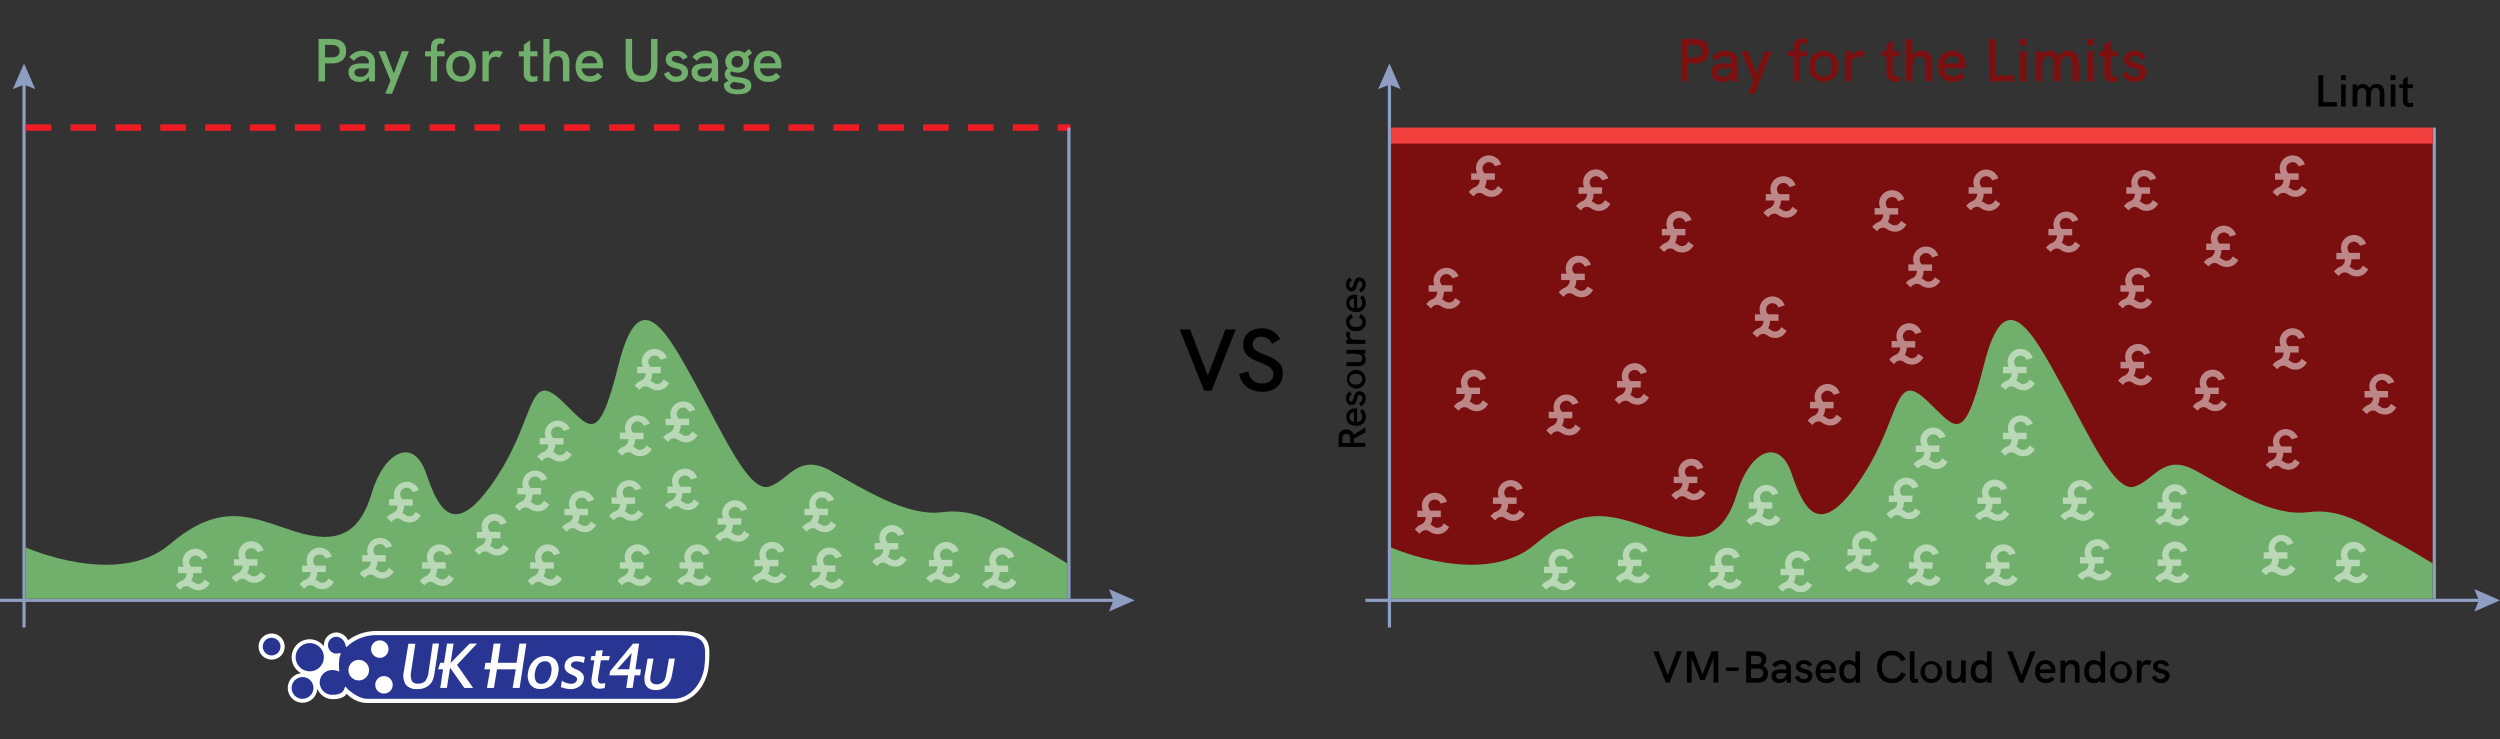 <svg id="Layer_1" data-name="Layer 1" xmlns="http://www.w3.org/2000/svg" viewBox="0 0 780 230.66"><rect x="0" y="0" width="780" height="230.66" fill="#333333" stroke="none"/><defs><style>.cls-1,.cls-8{fill:#9b0000;}.cls-1,.cls-7{opacity:0.7;isolation:isolate;}.cls-2{fill:#8e9ec3;}.cls-3{fill:#71b06c;}.cls-4{fill:#ed1c24;}.cls-5{fill:#f03f3d;}.cls-10,.cls-6{fill:#fff;}.cls-6{opacity:0.5;}.cls-9{fill:#283593;}</style></defs><title>UKH-pricing-VM-vloud</title><path class="cls-1" d="M434,40.8H759v146H434Z"/><path class="cls-2" d="M760,186.8h-1V39.8h1Z"/><path class="cls-3" d="M434,170.8s28.8,12.8,45-1,25.8-8.2,39-4,20.2.8,24-12,13-17.8,17-6,9,20.8,22,1c12.1-18.4,9.8-33.5,20-24,9.1,8.5,11.5,15,18-11s14.8-10.8,24,6,16.8,34,23,32,9-10.5,19-5,23.8,14.5,35,13,19,5,25,8,14,8,14,8v11H434Z"/><path class="cls-2" d="M11,27.8,7.5,26.4,4,27.8l3.5-8Z"/><path class="cls-2" d="M7,25.8H8v170H7Zm339,165,1.4-3.5-1.4-3.5,8,3.5Z"/><path class="cls-2" d="M348,186.8v1H0v-1Z"/><path class="cls-4" d="M334,40.8h-4v-2h4Zm-10,0h-8v-2h8Zm-14,0h-8v-2h8Zm-14,0h-8v-2h8Zm-14,0h-8v-2h8Zm-14,0h-8v-2h8Zm-14,0h-8v-2h8Zm-14,0h-8v-2h8Zm-14,0h-8v-2h8Zm-14,0h-8v-2h8Zm-14,0h-8v-2h8Zm-14,0h-8v-2h8Zm-14,0h-8v-2h8Zm-14,0h-8v-2h8Zm-14,0h-8v-2h8Zm-14,0h-8v-2h8Zm-14,0h-8v-2h8Zm-14,0H92v-2h8Zm-14,0H78v-2h8Zm-14,0H64v-2h8Zm-14,0H50v-2h8Zm-14,0H36v-2h8Zm-14,0H22v-2h8Zm-14,0H8v-2h8Z"/><path class="cls-2" d="M334,186.8h-1V39.8h1Z"/><path class="cls-5" d="M434,39.8H759v5H434Z"/><path class="cls-2" d="M437,27.8l-3.5-1.4L430,27.8l3.5-8Z"/><path class="cls-2" d="M433,25.8h1v170h-1Zm339,165,1.4-3.5-1.4-3.5,8,3.5Z"/><path class="cls-2" d="M774,186.8v1H426v-1Z"/><path class="cls-3" d="M8,170.8s28.8,12.8,45-1,25.8-8.2,39-4,20.2.8,24-12,13-17.8,17-6,9,20.8,22,1c12.1-18.4,9.8-33.5,20-24,9.1,8.5,11.5,15,18-11s14.8-10.8,24,6,16.8,34,23,32,9-10.5,19-5,23.8,14.5,35,13,19,5,25,8,14,8,14,8v11H8Z"/><path class="cls-6" d="M63.85,180.8l-.37.52a1.93,1.93,0,0,1-1.37.83,2,2,0,0,1-1.43-.36,3.89,3.89,0,0,0-1-.61,4.35,4.35,0,0,0,.59-2.21v-.15h2.65v-2H59.66a2.51,2.51,0,0,1-.65-1.58,2,2,0,0,1,3.87-.6l1.93-.62a4.11,4.11,0,0,0-1.43-2,4,4,0,0,0-6.08,4.8H55.54v2H58.2V179a2.39,2.39,0,0,1-1.4,2.16,3.91,3.91,0,0,0-1.59,1.06l-.43.46L56.27,184l.43-.46a2.09,2.09,0,0,1,.64-.46l.19-.08a1.63,1.63,0,0,1,.37-.08,2,2,0,0,1,1.52.44l0,0a4.06,4.06,0,0,0,2.4.79,2.92,2.92,0,0,0,.51,0,4,4,0,0,0,2.77-1.68l.36-.52Z"/><path class="cls-6" d="M129.7,159.72l-.36.52a2,2,0,0,1-1.37.83,2,2,0,0,1-1.43-.36,4,4,0,0,0-1.05-.62,4.33,4.33,0,0,0,.6-2.2.76.76,0,0,0,0-.15h2.66v-2h-3.22a2.47,2.47,0,0,1-.66-1.57,2,2,0,0,1,2-2,2,2,0,0,1,1.88,1.38l1.93-.62a4,4,0,1,0-7.5,2.79H121.4v2h2.66v.15a2.38,2.38,0,0,1-1.41,2.16,4.13,4.13,0,0,0-1.59,1l-.43.47,1.5,1.37.42-.47a2.09,2.09,0,0,1,.64-.46l.2-.07a2.22,2.22,0,0,1,.37-.09,2,2,0,0,1,1.52.44l0,0a4.12,4.12,0,0,0,2.4.78,4.07,4.07,0,0,0,.5,0,4,4,0,0,0,2.77-1.69l.37-.52Z"/><path class="cls-6" d="M173.7,179.41l-.36.52a2,2,0,0,1-1.37.84,2.06,2.06,0,0,1-1.43-.37,4,4,0,0,0-1-.61,4.36,4.36,0,0,0,.6-2.21.76.76,0,0,0,0-.15h2.66v-2h-3.22a2.48,2.48,0,0,1-.66-1.58,2,2,0,0,1,3.87-.6l1.93-.61a4,4,0,0,0-3.81-2.79,4,4,0,0,0-4,4,4.06,4.06,0,0,0,.32,1.58H165.4v2h2.66v.15a2.37,2.37,0,0,1-1.41,2.16,4.16,4.16,0,0,0-1.59,1.06l-.43.46,1.5,1.38.42-.47a2.09,2.09,0,0,1,.64-.46l.2-.08a1.53,1.53,0,0,1,.37-.08,2,2,0,0,1,1.52.44l.05,0a4.06,4.06,0,0,0,2.4.79,2.74,2.74,0,0,0,.5,0,4,4,0,0,0,2.77-1.68l.37-.52Z"/><path class="cls-6" d="M169.7,156.23l-.36.52a2,2,0,0,1-1.37.83,2,2,0,0,1-1.43-.36,4,4,0,0,0-1-.62,4.33,4.33,0,0,0,.6-2.2.76.76,0,0,0,0-.15h2.66v-2h-3.22a2.47,2.47,0,0,1-.66-1.57,2,2,0,0,1,2-2,2,2,0,0,1,1.88,1.38l1.93-.62a4,4,0,1,0-7.5,2.79H161.4v2h2.66v.15a2.38,2.38,0,0,1-1.41,2.16,4.13,4.13,0,0,0-1.59,1.05l-.43.47,1.5,1.37.42-.47a2.09,2.09,0,0,1,.64-.46l.2-.07a2.22,2.22,0,0,1,.37-.09,2,2,0,0,1,1.52.44l.05,0a4.12,4.12,0,0,0,2.4.78,4.07,4.07,0,0,0,.5,0A4,4,0,0,0,171,157.9l.37-.52Z"/><path class="cls-6" d="M184.38,162.72l-.36.52a2,2,0,0,1-1.37.83,2,2,0,0,1-1.43-.36,4.09,4.09,0,0,0-1-.62,4.42,4.42,0,0,0,.59-2.2v-.15h2.65v-2H180.2a2.51,2.51,0,0,1-.65-1.57,2,2,0,0,1,3.87-.6l1.93-.62a4.06,4.06,0,0,0-1.44-2,4,4,0,0,0-6.07,4.79h-1.76v2h2.66v.15a2.39,2.39,0,0,1-1.4,2.16,4,4,0,0,0-1.59,1l-.43.47,1.49,1.37.43-.47a1.87,1.87,0,0,1,.64-.46l.19-.07a2.22,2.22,0,0,1,.37-.09,2,2,0,0,1,1.52.44l0,0a4.12,4.12,0,0,0,2.4.78l.51,0a4,4,0,0,0,2.77-1.69l.36-.52Z"/><path class="cls-6" d="M201.7,179.41l-.36.52a2,2,0,0,1-1.37.84,2.06,2.06,0,0,1-1.43-.37,4,4,0,0,0-1-.61,4.36,4.36,0,0,0,.6-2.21.76.76,0,0,0,0-.15h2.66v-2h-3.22a2.48,2.48,0,0,1-.66-1.58,2,2,0,0,1,3.87-.6l1.93-.61a4,4,0,0,0-3.81-2.79,4,4,0,0,0-4,4,4.06,4.06,0,0,0,.32,1.58H193.4v2h2.66v.15a2.37,2.37,0,0,1-1.41,2.16,4.16,4.16,0,0,0-1.59,1.06l-.43.46,1.5,1.38.42-.47a2.09,2.09,0,0,1,.64-.46l.2-.08a1.53,1.53,0,0,1,.37-.08,2,2,0,0,1,1.52.44l.05,0a4.06,4.06,0,0,0,2.4.79,2.74,2.74,0,0,0,.5,0,4,4,0,0,0,2.77-1.68l.37-.52Z"/><path class="cls-6" d="M199.07,159.19l-.36.52a2,2,0,0,1-1.37.83,2.11,2.11,0,0,1-1.44-.36,3.93,3.93,0,0,0-1-.62,4.32,4.32,0,0,0,.59-2.2v-.15h2.65v-2h-3.22a2.51,2.51,0,0,1-.65-1.57,2,2,0,0,1,3.87-.61l1.93-.61a4,4,0,1,0-7.51,2.79h-1.76v2h2.66s0,.1,0,.15a2.41,2.41,0,0,1-1.41,2.16,3.89,3.89,0,0,0-1.59,1L190,161l1.49,1.37.43-.47a2.09,2.09,0,0,1,.64-.46l.19-.07a2.49,2.49,0,0,1,.37-.09,2,2,0,0,1,1.52.44l.05,0a4.14,4.14,0,0,0,2.4.78l.51,0a4,4,0,0,0,2.77-1.69l.36-.52Z"/><path class="cls-6" d="M176.7,140.62l-.36.52A2,2,0,0,1,175,142a2,2,0,0,1-1.43-.36,4,4,0,0,0-1-.62,4.33,4.33,0,0,0,.6-2.2.76.76,0,0,0,0-.15h2.66v-2h-3.22a2.47,2.47,0,0,1-.66-1.57,2,2,0,0,1,2-2,2,2,0,0,1,1.88,1.38l1.93-.62a4,4,0,1,0-7.5,2.79H168.4v2h2.66v.15a2.38,2.38,0,0,1-1.41,2.16,4.13,4.13,0,0,0-1.59,1.05l-.43.47,1.5,1.37.42-.46a2,2,0,0,1,.64-.47l.2-.07a2.22,2.22,0,0,1,.37-.09,2,2,0,0,1,1.52.44l.05,0a4.12,4.12,0,0,0,2.4.78,4.07,4.07,0,0,0,.5,0,4,4,0,0,0,2.77-1.69l.37-.52Z"/><path class="cls-6" d="M157.07,169.92l-.36.52a2,2,0,0,1-1.37.84,2.07,2.07,0,0,1-1.44-.37,3.89,3.89,0,0,0-1-.61,4.35,4.35,0,0,0,.59-2.21v-.15h2.65v-2h-3.22a2.51,2.51,0,0,1-.65-1.58,2,2,0,0,1,3.87-.6l1.93-.61a4,4,0,0,0-3.82-2.79,4,4,0,0,0-4,4,4.06,4.06,0,0,0,.32,1.58h-1.76v2h2.66c0,.05,0,.1,0,.15a2.39,2.39,0,0,1-1.41,2.16,4,4,0,0,0-1.59,1.06l-.43.46,1.49,1.38.43-.47a2.09,2.09,0,0,1,.64-.46l.19-.08a1.63,1.63,0,0,1,.37-.08,2,2,0,0,1,1.52.44l.05,0a4.14,4.14,0,0,0,2.4.78,2.92,2.92,0,0,0,.51,0,4,4,0,0,0,2.77-1.68l.36-.52Z"/><path class="cls-6" d="M201.7,139l-.36.52a2,2,0,0,1-1.37.83,2,2,0,0,1-1.43-.36,4,4,0,0,0-1-.61,4.39,4.39,0,0,0,.6-2.21.76.76,0,0,0,0-.15h2.66v-2h-3.22a2.47,2.47,0,0,1-.66-1.57,2,2,0,0,1,2-2,2,2,0,0,1,1.88,1.38l1.93-.62a4,4,0,1,0-7.5,2.79H193.4v2h2.66v.15a2.38,2.38,0,0,1-1.41,2.16,4,4,0,0,0-1.59,1.06l-.43.46,1.5,1.37.42-.46a1.8,1.8,0,0,1,.64-.46l.2-.08a2.22,2.22,0,0,1,.37-.09,2,2,0,0,1,1.52.44l.05,0a4.1,4.1,0,0,0,2.9.75,4,4,0,0,0,2.77-1.68l.37-.52Z"/><path class="cls-6" d="M207.07,118.42l-.36.52a2,2,0,0,1-1.37.84,2.07,2.07,0,0,1-1.44-.37,4.18,4.18,0,0,0-1-.61,4.34,4.34,0,0,0,.59-2.2v-.16h2.65v-2h-3.22a2.51,2.51,0,0,1-.65-1.57,2,2,0,0,1,3.87-.61l1.93-.61a4,4,0,0,0-3.82-2.79,4,4,0,0,0-3.69,5.58h-1.76v2h2.66s0,.1,0,.15a2.38,2.38,0,0,1-1.41,2.15,4,4,0,0,0-1.59,1.06l-.43.47,1.49,1.37.43-.47a2.09,2.09,0,0,1,.64-.46l.19-.07a1.66,1.66,0,0,1,.37-.09,2,2,0,0,1,1.52.44l.05,0a4.14,4.14,0,0,0,2.4.78,4.36,4.36,0,0,0,.51,0,4,4,0,0,0,2.77-1.69l.36-.52Z"/><path class="cls-6" d="M220.34,179.41l-.36.52a2,2,0,0,1-1.37.84,2.07,2.07,0,0,1-1.44-.37,3.89,3.89,0,0,0-1-.61,4.35,4.35,0,0,0,.59-2.21v-.15h2.65v-2h-3.22a2.51,2.51,0,0,1-.65-1.58,2,2,0,0,1,3.87-.6l1.93-.61a4,4,0,0,0-3.82-2.79,4,4,0,0,0-4,4,4.06,4.06,0,0,0,.32,1.58H212v2h2.66s0,.1,0,.15a2.39,2.39,0,0,1-1.41,2.16,4,4,0,0,0-1.59,1.06l-.43.46,1.49,1.38.43-.47a2.09,2.09,0,0,1,.64-.46l.19-.08a1.63,1.63,0,0,1,.37-.08,2,2,0,0,1,1.52.44l.05,0a4.08,4.08,0,0,0,2.4.79,2.92,2.92,0,0,0,.51,0,4,4,0,0,0,2.77-1.68l.36-.52Z"/><path class="cls-6" d="M259.27,162.68l-.36.52a2,2,0,0,1-1.37.83,2.07,2.07,0,0,1-1.43-.36,4,4,0,0,0-1.05-.62,4.32,4.32,0,0,0,.59-2.2v-.15h2.66v-2h-3.23a2.51,2.51,0,0,1-.65-1.57,2,2,0,0,1,3.87-.61l1.93-.61a4,4,0,1,0-7.5,2.79H251v2h2.66a.76.76,0,0,1,0,.15,2.41,2.41,0,0,1-1.41,2.16,3.89,3.89,0,0,0-1.59,1.05l-.43.47,1.49,1.37.43-.47a2.09,2.09,0,0,1,.64-.46l.19-.07a2.49,2.49,0,0,1,.37-.09,2,2,0,0,1,1.52.44l0,0a4.17,4.17,0,0,0,2.4.78,4.36,4.36,0,0,0,.51,0,4,4,0,0,0,2.77-1.69l.36-.52Z"/><path class="cls-6" d="M216.53,155.81l-.36.52a2,2,0,0,1-1.37.83,2,2,0,0,1-1.43-.36,4,4,0,0,0-1.05-.61,4.36,4.36,0,0,0,.6-2.21v-.15h2.65v-2h-3.22a2.53,2.53,0,0,1-.65-1.58,2,2,0,0,1,3.86-.6l1.93-.62a4,4,0,0,0-7.82,1.22,4.06,4.06,0,0,0,.32,1.58h-1.76v2h2.66V154a2.39,2.39,0,0,1-1.4,2.16,4,4,0,0,0-1.6,1.06l-.42.46L209,159l.43-.46a1.75,1.75,0,0,1,.64-.46l.19-.08a1.53,1.53,0,0,1,.37-.08,2,2,0,0,1,1.52.43l0,0a4.06,4.06,0,0,0,2.4.79,4.38,4.38,0,0,0,.51,0,4,4,0,0,0,2.77-1.68l.36-.52Z"/><path class="cls-6" d="M216,134.62l-.36.52a2,2,0,0,1-1.37.83,2,2,0,0,1-1.43-.36,4,4,0,0,0-1.05-.62,4.33,4.33,0,0,0,.6-2.2s0-.1,0-.15H215v-2h-3.22a2.47,2.47,0,0,1-.66-1.57,2,2,0,0,1,3.87-.6l1.93-.62a4,4,0,1,0-7.5,2.79h-1.77v2h2.66a.76.76,0,0,1,0,.15,2.38,2.38,0,0,1-1.41,2.16,4.13,4.13,0,0,0-1.59,1.05l-.43.47,1.5,1.37.42-.46a2,2,0,0,1,.64-.47l.19-.07.37-.09a2,2,0,0,1,1.52.44l.05,0A4.17,4.17,0,0,0,214,138a4.07,4.07,0,0,0,.5,0,4,4,0,0,0,2.77-1.69l.36-.52Z"/><path class="cls-6" d="M232.2,165.68l-.36.52a2,2,0,0,1-1.37.83,2.1,2.1,0,0,1-1.43-.36,4,4,0,0,0-1-.62,4.33,4.33,0,0,0,.6-2.2.76.76,0,0,0,0-.15h2.66v-2H228a2.47,2.47,0,0,1-.66-1.57,2,2,0,0,1,2-2,2,2,0,0,1,1.88,1.37l1.93-.61a4,4,0,0,0-3.81-2.79,4,4,0,0,0-3.69,5.58H223.9v2h2.66v.15a2.39,2.39,0,0,1-1.41,2.16,4,4,0,0,0-1.59,1.05l-.43.47,1.5,1.37.42-.47a2.09,2.09,0,0,1,.64-.46l.2-.07a2.22,2.22,0,0,1,.37-.09,2,2,0,0,1,1.52.44l.05,0a4.12,4.12,0,0,0,2.4.78,4.07,4.07,0,0,0,.5,0,4,4,0,0,0,2.77-1.69l.37-.52Z"/><path class="cls-6" d="M281.2,173.41l-.36.52a2,2,0,0,1-1.37.84,2.06,2.06,0,0,1-1.43-.37,4,4,0,0,0-1.05-.61,4.36,4.36,0,0,0,.6-2.21.76.76,0,0,0,0-.15h2.66v-2H277a2.48,2.48,0,0,1-.66-1.58,2,2,0,0,1,3.87-.6l1.93-.61a4,4,0,0,0-3.81-2.79,4,4,0,0,0-4,4,4.06,4.06,0,0,0,.32,1.58H272.9v2h2.66v.15a2.37,2.37,0,0,1-1.41,2.16,4.16,4.16,0,0,0-1.59,1.06l-.43.46,1.5,1.38.42-.47a2.09,2.09,0,0,1,.64-.46l.2-.08a1.53,1.53,0,0,1,.37-.08,2,2,0,0,1,1.52.44l.05,0a4.06,4.06,0,0,0,2.4.79,2.74,2.74,0,0,0,.5,0,4,4,0,0,0,2.77-1.68l.37-.52Z"/><path class="cls-6" d="M298.07,178.66l-.36.52a2,2,0,0,1-1.37.83,2.11,2.11,0,0,1-1.44-.36,3.93,3.93,0,0,0-1-.62,4.34,4.34,0,0,0,.59-2.2v-.15h2.65v-2h-3.22a2.51,2.51,0,0,1-.65-1.57,2,2,0,0,1,3.87-.61l1.93-.61a4,4,0,0,0-3.82-2.79,4,4,0,0,0-3.69,5.58h-1.76v2h2.66s0,.1,0,.15A2.41,2.41,0,0,1,291,179a3.89,3.89,0,0,0-1.59,1l-.43.47,1.49,1.37.43-.47a2.09,2.09,0,0,1,.64-.46l.19-.07a2.49,2.49,0,0,1,.37-.09,2,2,0,0,1,1.52.44l.05,0a4.14,4.14,0,0,0,2.4.78l.51,0a4,4,0,0,0,2.77-1.69l.36-.52Z"/><path class="cls-6" d="M315.51,180.45l-.36.52a2,2,0,0,1-1.37.84,2.06,2.06,0,0,1-1.43-.37,4,4,0,0,0-1.05-.61,4.36,4.36,0,0,0,.6-2.21v-.15h2.65v-2h-3.22a2.51,2.51,0,0,1-.65-1.58,2,2,0,0,1,3.86-.6l1.93-.62a4,4,0,0,0-7.82,1.22,4.06,4.06,0,0,0,.32,1.58h-1.76v2h2.66v.15a2.37,2.37,0,0,1-1.41,2.16,4.16,4.16,0,0,0-1.59,1.06l-.42.46,1.49,1.38.43-.47a1.94,1.94,0,0,1,.63-.46l.2-.08a1.53,1.53,0,0,1,.37-.08,2,2,0,0,1,1.52.44l.05,0a4.06,4.06,0,0,0,2.4.79,2.74,2.74,0,0,0,.5,0,4,4,0,0,0,2.78-1.68l.36-.52Z"/><path class="cls-6" d="M261.63,180.4l-.36.52a2,2,0,0,1-1.37.84,2.1,2.1,0,0,1-1.43-.36,4,4,0,0,0-1.05-.62,4.35,4.35,0,0,0,.6-2.2v-.15h2.65v-2h-3.22a2.51,2.51,0,0,1-.65-1.57,2,2,0,0,1,3.86-.61l1.93-.61a4,4,0,0,0-3.81-2.79,4,4,0,0,0-3.69,5.58h-1.76v2H256v.15a2.37,2.37,0,0,1-1.4,2.15,4,4,0,0,0-1.59,1.06l-.43.47,1.49,1.37.43-.47a1.87,1.87,0,0,1,.64-.46l.19-.07a1.54,1.54,0,0,1,.37-.09,2,2,0,0,1,1.52.44l.05,0a4.12,4.12,0,0,0,2.4.78l.51,0a4,4,0,0,0,2.77-1.69l.36-.52Z"/><path class="cls-6" d="M243.7,178.66l-.36.52A2,2,0,0,1,242,180a2.1,2.1,0,0,1-1.43-.36,4,4,0,0,0-1-.62,4.35,4.35,0,0,0,.6-2.2.76.76,0,0,0,0-.15h2.66v-2h-3.22a2.47,2.47,0,0,1-.66-1.57,2,2,0,0,1,2-2,2,2,0,0,1,1.88,1.37l1.93-.61a4,4,0,0,0-3.81-2.79,4,4,0,0,0-3.69,5.58H235.4v2h2.66v.15a2.39,2.39,0,0,1-1.41,2.16,4,4,0,0,0-1.59,1l-.43.47,1.5,1.37.42-.47a2.09,2.09,0,0,1,.64-.46l.2-.07a2.22,2.22,0,0,1,.37-.09,2,2,0,0,1,1.52.44l.05,0a4.12,4.12,0,0,0,2.4.78,4.07,4.07,0,0,0,.5,0,4,4,0,0,0,2.77-1.69l.37-.52Z"/><path class="cls-6" d="M102.54,180.45l-.36.52a2,2,0,0,1-1.37.84,2.06,2.06,0,0,1-1.43-.37,4,4,0,0,0-1-.61,4.36,4.36,0,0,0,.6-2.21c0-.05,0-.1,0-.15h2.66v-2H98.36a2.48,2.48,0,0,1-.66-1.58,2,2,0,0,1,3.87-.6l1.93-.62a4,4,0,0,0-7.82,1.22,4.06,4.06,0,0,0,.32,1.58H94.23v2H96.9v.15a2.37,2.37,0,0,1-1.41,2.16,4.16,4.16,0,0,0-1.59,1.06l-.43.46,1.5,1.38.42-.47a2.09,2.09,0,0,1,.64-.46l.2-.08a1.55,1.55,0,0,1,.36-.08,2,2,0,0,1,1.52.44l0,0a4.11,4.11,0,0,0,2.41.79,2.74,2.74,0,0,0,.5,0,4,4,0,0,0,2.77-1.68l.36-.52Z"/><path class="cls-6" d="M81.27,178.46l-.36.52a2,2,0,0,1-1.37.83,2,2,0,0,1-1.43-.36,4,4,0,0,0-1-.61,4.36,4.36,0,0,0,.6-2.21.76.76,0,0,0,0-.15h2.66v-2H77.09a2.45,2.45,0,0,1-.65-1.58,2,2,0,0,1,3.86-.6l1.93-.62a4,4,0,0,0-7.82,1.22,4.06,4.06,0,0,0,.32,1.58H73v2h2.66v.15a2.38,2.38,0,0,1-1.41,2.16,4,4,0,0,0-1.59,1.06l-.43.46,1.5,1.37.42-.46a2.09,2.09,0,0,1,.64-.46l.2-.08a1.53,1.53,0,0,1,.37-.08,2,2,0,0,1,1.52.44l.05,0a4.06,4.06,0,0,0,2.4.79,2.74,2.74,0,0,0,.5,0,4,4,0,0,0,2.77-1.68l.37-.52Z"/><path class="cls-6" d="M140,179.41l-.36.52a2,2,0,0,1-1.37.84,2.07,2.07,0,0,1-1.44-.37,3.89,3.89,0,0,0-1-.61,4.35,4.35,0,0,0,.59-2.21v-.15h2.66v-2h-3.23a2.51,2.51,0,0,1-.65-1.58,2,2,0,0,1,3.87-.6l1.93-.61a4,4,0,0,0-3.82-2.79,4,4,0,0,0-4,4,4.06,4.06,0,0,0,.32,1.58H131.7v2h2.66s0,.1,0,.15a2.39,2.39,0,0,1-1.41,2.16,4,4,0,0,0-1.59,1.06l-.43.46,1.49,1.38.43-.47a2.09,2.09,0,0,1,.64-.46l.19-.08a1.63,1.63,0,0,1,.37-.08,2,2,0,0,1,1.52.44l0,0a4.08,4.08,0,0,0,2.4.79,2.92,2.92,0,0,0,.51,0,4,4,0,0,0,2.77-1.68l.36-.52Z"/><path class="cls-6" d="M121.3,177.19l-.36.52a2,2,0,0,1-1.37.83,2,2,0,0,1-1.43-.36,4,4,0,0,0-1-.62,4.32,4.32,0,0,0,.59-2.2v-.15h2.66v-2h-3.23a2.51,2.51,0,0,1-.65-1.57,2,2,0,0,1,3.87-.6l1.93-.62a4,4,0,1,0-7.5,2.79H113v2h2.66a.76.76,0,0,1,0,.15,2.4,2.4,0,0,1-1.41,2.16,4,4,0,0,0-1.59,1l-.43.47,1.49,1.37.43-.46a2,2,0,0,1,.64-.47l.19-.07a2.49,2.49,0,0,1,.37-.09,2,2,0,0,1,1.52.44l0,0a4.09,4.09,0,0,0,2.4.78l.51,0a4,4,0,0,0,2.77-1.69l.36-.52Z"/><path class="cls-6" d="M490,180.8l-.36.52a2,2,0,0,1-2.8.47,4,4,0,0,0-1.05-.61,4.35,4.35,0,0,0,.59-2.21v-.15h2.66v-2h-3.23a2.51,2.51,0,0,1-.65-1.58,2,2,0,0,1,3.87-.6L491,174a4,4,0,0,0-3.82-2.78,4,4,0,0,0-4,4,4.06,4.06,0,0,0,.32,1.58h-1.77v2h2.66a.76.76,0,0,1,0,.15,2.4,2.4,0,0,1-1.41,2.16,3.91,3.91,0,0,0-1.59,1.06l-.43.46,1.49,1.37.43-.46a2.09,2.09,0,0,1,.64-.46l.19-.08a1.63,1.63,0,0,1,.37-.08,2,2,0,0,1,1.52.44l.05,0a4.1,4.1,0,0,0,2.4.79,2.92,2.92,0,0,0,.51,0,4,4,0,0,0,2.77-1.68l.36-.52Z"/><path class="cls-6" d="M450.49,163.3l-.36.52a2,2,0,0,1-2.8.47,4,4,0,0,0-1.05-.61,4.35,4.35,0,0,0,.59-2.21v-.15h2.66v-2H446.3a2.49,2.49,0,0,1-.65-1.57,2,2,0,0,1,3.87-.6l1.93-.62a4,4,0,0,0-3.82-2.78,4,4,0,0,0-4,4,3.8,3.8,0,0,0,.32,1.57h-1.77v2h2.66a.76.76,0,0,1,0,.15,2.4,2.4,0,0,1-1.41,2.16,3.91,3.91,0,0,0-1.59,1.06l-.43.46,1.49,1.37.43-.46a1.94,1.94,0,0,1,.64-.46l.19-.08a1.63,1.63,0,0,1,.37-.08,2,2,0,0,1,1.52.43l.05,0a4.08,4.08,0,0,0,2.4.79,4.38,4.38,0,0,0,.51,0,4,4,0,0,0,2.77-1.68l.36-.52Z"/><path class="cls-6" d="M474.11,159.19l-.37.52a2,2,0,0,1-1.37.83,2.1,2.1,0,0,1-1.43-.36,3.93,3.93,0,0,0-1-.62,4.32,4.32,0,0,0,.59-2.2v-.15h2.65v-2h-3.22a2.51,2.51,0,0,1-.65-1.57,2,2,0,0,1,3.87-.61l1.93-.61a4,4,0,1,0-7.51,2.79H465.8v2h2.66v.15a2.4,2.4,0,0,1-1.4,2.16,3.89,3.89,0,0,0-1.59,1L465,161l1.49,1.37.43-.47a2.09,2.09,0,0,1,.64-.46l.19-.07a2.49,2.49,0,0,1,.37-.09,2,2,0,0,1,1.52.44l.05,0a4.14,4.14,0,0,0,2.4.78l.51,0a4,4,0,0,0,2.77-1.69l.36-.52Z"/><path class="cls-6" d="M462.68,124.91l-.36.52a2,2,0,0,1-1.37.84,2.06,2.06,0,0,1-1.43-.37,4.24,4.24,0,0,0-1-.61,4.35,4.35,0,0,0,.6-2.2.92.92,0,0,0,0-.16h2.66v-2H458.5a2.47,2.47,0,0,1-.66-1.57,2,2,0,0,1,3.87-.61l1.93-.61a3.9,3.9,0,0,0-1.43-2,3.94,3.94,0,0,0-2.39-.79,4,4,0,0,0-3.68,5.58h-1.77v2H457v.16a2.37,2.37,0,0,1-1.41,2.15A4.16,4.16,0,0,0,454,126.3l-.43.47,1.5,1.37.42-.47a2.09,2.09,0,0,1,.64-.46l.2-.07a1.58,1.58,0,0,1,.36-.09,2,2,0,0,1,1.52.44l.05,0a4.17,4.17,0,0,0,2.41.78,4.07,4.07,0,0,0,.5,0,4,4,0,0,0,2.77-1.69l.36-.52Z"/><path class="cls-6" d="M491.52,132.47l-.36.52a2,2,0,0,1-2.8.47,4,4,0,0,0-1.05-.61,4.38,4.38,0,0,0,.59-2.21v-.15h2.66v-2h-3.23a2.51,2.51,0,0,1-.65-1.57,2,2,0,0,1,3.87-.6l1.93-.62a4,4,0,1,0-7.5,2.79h-1.77v2h2.66a.76.76,0,0,1,0,.15,2.4,2.4,0,0,1-1.41,2.16,3.91,3.91,0,0,0-1.59,1.06l-.43.46,1.49,1.37.43-.46a1.8,1.8,0,0,1,.64-.46l.19-.08a2.49,2.49,0,0,1,.37-.09,2,2,0,0,1,1.52.44l.05,0a4.09,4.09,0,0,0,2.4.78l.51,0a4,4,0,0,0,2.77-1.68l.36-.52Z"/><path class="cls-6" d="M454.07,93l-.36.52a2,2,0,0,1-1.37.83A2.11,2.11,0,0,1,450.9,94a3.93,3.93,0,0,0-1-.62,4.32,4.32,0,0,0,.59-2.2V91h2.65V89h-3.22a2.51,2.51,0,0,1-.65-1.57,2,2,0,0,1,3.87-.6l1.93-.62A4,4,0,1,0,447.52,89h-1.76v2h2.66s0,.1,0,.15A2.41,2.41,0,0,1,447,93.32a4,4,0,0,0-1.59,1.05l-.43.47,1.49,1.37.43-.47a2.09,2.09,0,0,1,.64-.46l.19-.07a2.49,2.49,0,0,1,.37-.09,2,2,0,0,1,1.52.44l.05,0a4.14,4.14,0,0,0,2.4.78,4.36,4.36,0,0,0,.51,0,4,4,0,0,0,2.77-1.69l.36-.52Z"/><path class="cls-6" d="M495.38,89.36l-.36.52a2,2,0,0,1-1.37.84,2.06,2.06,0,0,1-1.43-.37,4.36,4.36,0,0,0-1-.61,4.45,4.45,0,0,0,.59-2.2v-.16h2.65v-2H491.2a2.51,2.51,0,0,1-.65-1.57,2,2,0,0,1,3.87-.61l1.93-.61a4,4,0,0,0-1.44-2,3.93,3.93,0,0,0-2.38-.79,4,4,0,0,0-3.69,5.58h-1.76v2h2.66v.16a2.37,2.37,0,0,1-1.4,2.15,4,4,0,0,0-1.59,1.06l-.43.47,1.49,1.37.43-.47a1.87,1.87,0,0,1,.64-.46l.19-.08a2.21,2.21,0,0,1,.37-.08,2,2,0,0,1,1.52.44l.05,0a4.12,4.12,0,0,0,2.4.78,4.36,4.36,0,0,0,.51,0A4,4,0,0,0,496.69,91l.36-.52Z"/><path class="cls-6" d="M512.81,122.88l-.36.52a2,2,0,0,1-1.37.84,2.06,2.06,0,0,1-1.43-.37,4.24,4.24,0,0,0-1-.61,4.35,4.35,0,0,0,.6-2.2.92.92,0,0,0,0-.16h2.66v-2h-3.22a2.47,2.47,0,0,1-.66-1.57,2,2,0,0,1,3.87-.61l1.93-.61a3.9,3.9,0,0,0-1.43-2,3.94,3.94,0,0,0-2.39-.79,4,4,0,0,0-3.68,5.58H504.5v2h2.67v.16a2.37,2.37,0,0,1-1.41,2.15,4.16,4.16,0,0,0-1.59,1.06l-.43.47,1.5,1.37.42-.47a2.09,2.09,0,0,1,.64-.46l.2-.07a1.58,1.58,0,0,1,.36-.09,2,2,0,0,1,1.53.44l.05,0a4.12,4.12,0,0,0,2.4.78,4.07,4.07,0,0,0,.5,0,4,4,0,0,0,2.77-1.69l.36-.52Z"/><path class="cls-6" d="M555.8,102.06l-.36.52a2,2,0,0,1-2.8.47,4,4,0,0,0-1-.61,4.35,4.35,0,0,0,.59-2.21v-.15h2.66v-2h-3.23a2.51,2.51,0,0,1-.65-1.58,2,2,0,0,1,3.87-.6l1.93-.62a4,4,0,0,0-3.82-2.78,4,4,0,0,0-4,4,4.06,4.06,0,0,0,.32,1.58h-1.77v2h2.66a.76.76,0,0,1,0,.15,2.4,2.4,0,0,1-1.41,2.16,3.91,3.91,0,0,0-1.59,1.06l-.43.46,1.49,1.37.43-.46a2.09,2.09,0,0,1,.64-.46l.19-.08a1.63,1.63,0,0,1,.37-.08,2,2,0,0,1,1.52.44l0,0a4.1,4.1,0,0,0,2.4.79,2.92,2.92,0,0,0,.51,0,4,4,0,0,0,2.77-1.68l.36-.52Z"/><path class="cls-6" d="M526.75,75.41l-.36.52a1.93,1.93,0,0,1-1.37.83,2,2,0,0,1-1.43-.36,4.05,4.05,0,0,0-1-.61,4.48,4.48,0,0,0,.59-2.21v-.15h2.65v-2h-3.22a2.51,2.51,0,0,1-.65-1.57,2,2,0,0,1,3.87-.6l1.93-.62a4.06,4.06,0,0,0-1.44-2,4,4,0,0,0-6.07,4.79h-1.76v2h2.66v.15a2.39,2.39,0,0,1-1.4,2.16,3.91,3.91,0,0,0-1.59,1.06l-.43.46,1.49,1.37.43-.46a1.75,1.75,0,0,1,.64-.46l.19-.08a2.22,2.22,0,0,1,.37-.09,2,2,0,0,1,1.52.44l0,0a4,4,0,0,0,2.4.78,4.36,4.36,0,0,0,.51,0,4,4,0,0,0,2.77-1.68l.36-.52Z"/><path class="cls-6" d="M593.15,68.92l-.37.52a1.93,1.93,0,0,1-1.37.83,2,2,0,0,1-1.43-.36,4.05,4.05,0,0,0-1-.61,4.38,4.38,0,0,0,.59-2.21v-.15h2.65v-2H589a2.51,2.51,0,0,1-.65-1.57,2,2,0,0,1,3.87-.6l1.93-.62a4.06,4.06,0,0,0-1.44-2,4,4,0,0,0-6.07,4.79h-1.76v2h2.66v.15a2.39,2.39,0,0,1-1.4,2.16,3.91,3.91,0,0,0-1.59,1.06l-.43.46,1.49,1.37.43-.46a1.84,1.84,0,0,1,.64-.46l.19-.08a2.22,2.22,0,0,1,.37-.09,2,2,0,0,1,1.52.44l0,0a4.06,4.06,0,0,0,2.4.79,4.38,4.38,0,0,0,.51,0,4,4,0,0,0,2.77-1.68l.36-.52Z"/><path class="cls-6" d="M603.7,86.5l-.36.52a2,2,0,0,1-1.37.83,2.1,2.1,0,0,1-1.43-.36,4,4,0,0,0-1-.62,4.33,4.33,0,0,0,.6-2.2.76.76,0,0,0,0-.15h2.66v-2h-3.22a2.47,2.47,0,0,1-.66-1.57,2,2,0,0,1,2-2,2,2,0,0,1,1.88,1.38l1.93-.62a4,4,0,0,0-3.81-2.79,4,4,0,0,0-3.69,5.58H595.4v2h2.66v.15a2.39,2.39,0,0,1-1.41,2.16,4.13,4.13,0,0,0-1.59,1l-.43.47,1.5,1.37.42-.47a2.09,2.09,0,0,1,.64-.46l.2-.07a2.22,2.22,0,0,1,.37-.09,2,2,0,0,1,1.52.44l.05,0a4.12,4.12,0,0,0,2.4.78,4.07,4.07,0,0,0,.5,0A4,4,0,0,0,605,88.17l.37-.52Z"/><path class="cls-6" d="M647.41,75.41l-.36.52a2,2,0,0,1-1.37.83,2,2,0,0,1-1.43-.36,4,4,0,0,0-1-.61,4.39,4.39,0,0,0,.6-2.21s0-.1,0-.15h2.66v-2h-3.22a2.47,2.47,0,0,1-.66-1.57,2,2,0,0,1,3.87-.6l1.93-.62a4,4,0,1,0-7.5,2.79H639.1v2h2.66a.76.76,0,0,1,0,.15,2.4,2.4,0,0,1-1.41,2.16,4,4,0,0,0-1.59,1.06l-.43.46,1.5,1.37.42-.46a1.94,1.94,0,0,1,.64-.46l.19-.08.37-.09A2,2,0,0,1,643,78l0,0a4.12,4.12,0,0,0,2.91.75,4,4,0,0,0,2.77-1.68l.36-.52Z"/><path class="cls-6" d="M671.71,62.43l-.36.52a2,2,0,0,1-1.37.83,2,2,0,0,1-1.43-.36,4,4,0,0,0-1-.61,4.39,4.39,0,0,0,.6-2.21.76.76,0,0,0,0-.15h2.66v-2h-3.22a2.47,2.47,0,0,1-.66-1.57,2,2,0,0,1,3.87-.6l1.93-.62a4,4,0,1,0-7.5,2.79H663.4v2h2.67v.15a2.38,2.38,0,0,1-1.41,2.16,4,4,0,0,0-1.59,1.06l-.43.46,1.5,1.37.42-.46a1.94,1.94,0,0,1,.64-.46l.2-.08a2.37,2.37,0,0,1,.36-.09,2,2,0,0,1,1.53.44l.05,0a3.87,3.87,0,0,0,2.9.75A4,4,0,0,0,673,64.11l.37-.52Z"/><path class="cls-6" d="M718.11,58.05l-.36.52a2,2,0,0,1-1.37.84,2.07,2.07,0,0,1-1.44-.37,4.18,4.18,0,0,0-1-.61,4.34,4.34,0,0,0,.59-2.2v-.16h2.65v-2h-3.22a2.51,2.51,0,0,1-.65-1.57,2,2,0,0,1,3.87-.61l1.93-.61a4,4,0,0,0-3.82-2.79,4,4,0,0,0-3.69,5.58H709.8v2h2.66c0,.06,0,.11,0,.16a2.38,2.38,0,0,1-1.41,2.15,4,4,0,0,0-1.59,1.06l-.43.47,1.49,1.37.43-.47a2.09,2.09,0,0,1,.64-.46l.19-.08a2.45,2.45,0,0,1,.37-.08,2,2,0,0,1,1.52.44l.05,0a4.14,4.14,0,0,0,2.4.78l.51,0a4,4,0,0,0,2.77-1.69l.36-.52Z"/><path class="cls-6" d="M669.88,93l-.37.52a2,2,0,0,1-1.37.83,2.1,2.1,0,0,1-1.43-.36,3.93,3.93,0,0,0-1-.62,4.32,4.32,0,0,0,.59-2.2V91h2.65V89h-3.22a2.51,2.51,0,0,1-.65-1.57,2,2,0,0,1,3.87-.6l1.93-.62A4,4,0,1,0,663.33,89h-1.76v2h2.66v.15a2.4,2.4,0,0,1-1.4,2.16,4,4,0,0,0-1.59,1.05l-.43.47,1.49,1.37.43-.47a2.09,2.09,0,0,1,.64-.46l.19-.07a2.49,2.49,0,0,1,.37-.09,2,2,0,0,1,1.52.44l0,0a4.14,4.14,0,0,0,2.4.78,4.36,4.36,0,0,0,.51,0,4,4,0,0,0,2.77-1.69l.36-.52Z"/><path class="cls-6" d="M696.65,80l-.37.52a2,2,0,0,1-1.37.83,2,2,0,0,1-1.43-.36,4.09,4.09,0,0,0-1-.62,4.32,4.32,0,0,0,.59-2.2V78h2.65V76h-3.22a2.51,2.51,0,0,1-.65-1.57,2,2,0,0,1,3.87-.6l1.93-.62a4,4,0,0,0-1.44-2,3.93,3.93,0,0,0-2.38-.79A4,4,0,0,0,690.1,76h-1.76v2H691v.15a2.4,2.4,0,0,1-1.4,2.16,4,4,0,0,0-1.59,1l-.43.47,1.49,1.37.43-.47a2,2,0,0,1,.64-.46l.19-.07a2.22,2.22,0,0,1,.37-.09,2,2,0,0,1,1.52.44l0,0a4.12,4.12,0,0,0,2.4.78,4.36,4.36,0,0,0,.51,0A4,4,0,0,0,698,81.68l.36-.52Z"/><path class="cls-6" d="M718.11,111.93l-.36.52a2,2,0,0,1-1.37.84,2.11,2.11,0,0,1-1.44-.36,3.93,3.93,0,0,0-1-.62,4.34,4.34,0,0,0,.59-2.2V110h2.65v-2h-3.22a2.51,2.51,0,0,1-.65-1.57,2,2,0,0,1,3.87-.61l1.93-.61a4,4,0,0,0-3.82-2.79,4,4,0,0,0-3.69,5.58H709.8v2h2.66c0,.05,0,.1,0,.15a2.38,2.38,0,0,1-1.41,2.15,4,4,0,0,0-1.59,1.06l-.43.47,1.49,1.37.43-.47a2.09,2.09,0,0,1,.64-.46l.19-.07a1.66,1.66,0,0,1,.37-.09,2,2,0,0,1,1.52.44l.05,0a4.14,4.14,0,0,0,2.4.78,4.36,4.36,0,0,0,.51,0,4,4,0,0,0,2.77-1.69l.36-.52Z"/><path class="cls-6" d="M737.24,82.87l-.36.52a2,2,0,0,1-1.37.84,2.06,2.06,0,0,1-1.43-.37,4.24,4.24,0,0,0-1.05-.61,4.35,4.35,0,0,0,.6-2.2s0-.1,0-.16h2.66v-2h-3.22a2.47,2.47,0,0,1-.66-1.57,2,2,0,0,1,3.87-.61l1.93-.61a3.9,3.9,0,0,0-1.43-2,3.94,3.94,0,0,0-2.39-.79,4,4,0,0,0-3.68,5.58h-1.77v2h2.67v.16a2.37,2.37,0,0,1-1.41,2.15,4.16,4.16,0,0,0-1.59,1.06l-.43.47,1.5,1.37.42-.47a2.09,2.09,0,0,1,.64-.46l.2-.08a2.33,2.33,0,0,1,.36-.08,2,2,0,0,1,1.52.44l.05,0a4.17,4.17,0,0,0,2.41.78,4.07,4.07,0,0,0,.5,0,4,4,0,0,0,2.77-1.69l.36-.52Z"/><path class="cls-6" d="M746,126l-.37.52a1.93,1.93,0,0,1-1.37.83,2,2,0,0,1-1.43-.36,3.89,3.89,0,0,0-1-.61,4.38,4.38,0,0,0,.59-2.21V124h2.65v-2h-3.22a2.51,2.51,0,0,1-.65-1.57,2,2,0,0,1,3.87-.6l1.93-.62a4,4,0,1,0-7.51,2.79h-1.76v2h2.66v.15a2.39,2.39,0,0,1-1.4,2.16,3.91,3.91,0,0,0-1.59,1.06l-.43.46,1.49,1.37.43-.46a1.8,1.8,0,0,1,.64-.46l.19-.08a2.49,2.49,0,0,1,.37-.09,2,2,0,0,1,1.52.44l0,0a4.07,4.07,0,0,0,2.4.78,4.36,4.36,0,0,0,.51,0,4,4,0,0,0,2.77-1.68l.36-.52Z"/><path class="cls-6" d="M715.94,143.25l-.36.52a2,2,0,0,1-1.37.83,2,2,0,0,1-1.43-.36,4,4,0,0,0-1-.62,4.32,4.32,0,0,0,.59-2.2v-.15H715v-2h-3.23a2.51,2.51,0,0,1-.65-1.57,2,2,0,0,1,3.87-.6l1.93-.62a4,4,0,1,0-7.5,2.79h-1.77v2h2.66a.76.76,0,0,1,0,.15,2.4,2.4,0,0,1-1.41,2.16,4.06,4.06,0,0,0-1.59,1l-.43.47,1.49,1.37.43-.46a2,2,0,0,1,.64-.47l.19-.07.37-.09a2,2,0,0,1,1.52.44l0,0a4.09,4.09,0,0,0,2.4.78l.51,0a4,4,0,0,0,2.77-1.69l.36-.52Z"/><path class="cls-6" d="M693.17,124.91l-.36.52a2,2,0,0,1-1.37.84,2.06,2.06,0,0,1-1.43-.37,4.24,4.24,0,0,0-1-.61,4.35,4.35,0,0,0,.6-2.2v-.16h2.65v-2H689a2.51,2.51,0,0,1-.65-1.57,2,2,0,0,1,3.86-.61l1.93-.61a4,4,0,0,0-3.81-2.79,4,4,0,0,0-3.69,5.58h-1.76v2h2.66v.16a2.37,2.37,0,0,1-1.41,2.15,4.16,4.16,0,0,0-1.59,1.06l-.42.47,1.49,1.37.43-.47a1.94,1.94,0,0,1,.63-.46l.2-.07a1.54,1.54,0,0,1,.37-.09,2,2,0,0,1,1.52.44l0,0a4.12,4.12,0,0,0,2.4.78,4,4,0,0,0,3.28-1.72l.36-.52Z"/><path class="cls-6" d="M669.88,116.89l-.37.52a2,2,0,0,1-1.37.84,2.06,2.06,0,0,1-1.43-.37,4.18,4.18,0,0,0-1-.61,4.34,4.34,0,0,0,.59-2.2v-.16h2.65v-2h-3.22a2.51,2.51,0,0,1-.65-1.57,2,2,0,0,1,3.87-.61l1.93-.61a4,4,0,0,0-3.82-2.79,4,4,0,0,0-3.69,5.58h-1.76v2h2.66v.15a2.37,2.37,0,0,1-1.4,2.15,4,4,0,0,0-1.59,1.06l-.43.47,1.49,1.37.43-.47a2.09,2.09,0,0,1,.64-.46l.19-.07a1.66,1.66,0,0,1,.37-.09,2,2,0,0,1,1.52.44l0,0a4.14,4.14,0,0,0,2.4.78,4.36,4.36,0,0,0,.51,0,4,4,0,0,0,2.77-1.69l.36-.52Z"/><path class="cls-6" d="M598.51,110.4l-.36.52a2,2,0,0,1-1.37.84,2.09,2.09,0,0,1-1.43-.36,4,4,0,0,0-1.05-.62,4.34,4.34,0,0,0,.59-2.2v-.15h2.66v-2h-3.22a2.47,2.47,0,0,1-.66-1.57,2,2,0,0,1,3.87-.61l1.93-.61a4,4,0,0,0-3.82-2.79A4,4,0,0,0,592,106.4H590.2v2h2.66a.76.76,0,0,1,0,.15,2.38,2.38,0,0,1-1.41,2.15,4.16,4.16,0,0,0-1.59,1.06l-.43.47,1.49,1.37.43-.47a2.09,2.09,0,0,1,.64-.46l.19-.07a1.81,1.81,0,0,1,.37-.09,2,2,0,0,1,1.52.44l0,0a4.17,4.17,0,0,0,2.4.78,4.36,4.36,0,0,0,.51,0,4,4,0,0,0,2.77-1.69l.36-.52Z"/><path class="cls-6" d="M573,129.37l-.36.52a2,2,0,0,1-1.37.84,2.07,2.07,0,0,1-1.44-.37,4.18,4.18,0,0,0-1-.61,4.34,4.34,0,0,0,.59-2.2v-.16h2.65v-2h-3.22a2.51,2.51,0,0,1-.65-1.57,2,2,0,0,1,3.87-.61l1.93-.61a4,4,0,0,0-3.82-2.79,4,4,0,0,0-3.69,5.58h-1.76v2h2.66c0,.06,0,.11,0,.16A2.38,2.38,0,0,1,566,129.7a4,4,0,0,0-1.59,1.06l-.43.47,1.49,1.37.43-.47a2.09,2.09,0,0,1,.64-.46l.19-.07a1.66,1.66,0,0,1,.37-.09,2,2,0,0,1,1.52.44l0,0a4.14,4.14,0,0,0,2.4.78l.51,0a4,4,0,0,0,2.77-1.69l.36-.52Z"/><path class="cls-6" d="M559.24,64.54l-.36.52a2,2,0,0,1-1.37.84,2.06,2.06,0,0,1-1.43-.37,4.24,4.24,0,0,0-1.05-.61,4.35,4.35,0,0,0,.6-2.2s0-.1,0-.16h2.66v-2h-3.22A2.47,2.47,0,0,1,554.4,59a2,2,0,0,1,3.87-.61l1.93-.61a3.9,3.9,0,0,0-1.43-2,3.94,3.94,0,0,0-2.39-.79,4,4,0,0,0-3.68,5.58h-1.77v2h2.67v.16a2.37,2.37,0,0,1-1.41,2.15,4.16,4.16,0,0,0-1.59,1.06l-.43.47,1.5,1.37.42-.47a2.09,2.09,0,0,1,.64-.46l.2-.08a2.33,2.33,0,0,1,.36-.08,2,2,0,0,1,1.52.44l.05,0a4.17,4.17,0,0,0,2.41.78,4.07,4.07,0,0,0,.5,0,4,4,0,0,0,2.77-1.69l.36-.52Z"/><path class="cls-6" d="M500.75,62.43l-.36.52a2,2,0,0,1-2.8.47,4,4,0,0,0-1-.61,4.38,4.38,0,0,0,.59-2.21v-.15h2.66v-2h-3.22a2.47,2.47,0,0,1-.66-1.57,2,2,0,0,1,3.87-.6l1.93-.62a4,4,0,0,0-1.43-2,4,4,0,0,0-6.07,4.79h-1.77v2h2.66a.76.76,0,0,1,0,.15,2.4,2.4,0,0,1-1.41,2.16,4,4,0,0,0-1.59,1.06l-.43.46,1.49,1.37.43-.46a1.94,1.94,0,0,1,.64-.46l.19-.08.37-.09a2,2,0,0,1,1.52.44l.05,0a4.1,4.1,0,0,0,2.4.79,4.38,4.38,0,0,0,.51,0,4,4,0,0,0,2.77-1.68l.36-.52Z"/><path class="cls-6" d="M467.34,58.05l-.36.52a2,2,0,0,1-1.37.84,2.07,2.07,0,0,1-1.44-.37,4.18,4.18,0,0,0-1-.61,4.34,4.34,0,0,0,.59-2.2v-.16h2.65v-2h-3.22a2.51,2.51,0,0,1-.65-1.57,2,2,0,0,1,3.87-.61l1.93-.61a4,4,0,0,0-3.82-2.79,4,4,0,0,0-3.69,5.58H459v2h2.66c0,.06,0,.11,0,.16a2.38,2.38,0,0,1-1.41,2.15,4,4,0,0,0-1.59,1.06l-.43.47,1.49,1.37.43-.47a2.09,2.09,0,0,1,.64-.46l.19-.08a2.45,2.45,0,0,1,.37-.08,2,2,0,0,1,1.52.44l0,0a4.14,4.14,0,0,0,2.4.78l.51,0a4,4,0,0,0,2.77-1.69l.36-.52Z"/><path class="cls-6" d="M622.51,62.43l-.36.52a2,2,0,0,1-2.8.47,4,4,0,0,0-1.05-.61,4.38,4.38,0,0,0,.59-2.21v-.15h2.66v-2h-3.22a2.47,2.47,0,0,1-.66-1.57,2,2,0,0,1,3.87-.6l1.93-.62a4,4,0,0,0-1.43-2A4,4,0,0,0,616,58.42H614.2v2h2.66a.76.76,0,0,1,0,.15,2.4,2.4,0,0,1-1.41,2.16,4,4,0,0,0-1.59,1.06l-.43.46,1.49,1.37.43-.46a1.94,1.94,0,0,1,.64-.46l.19-.08.37-.09a2,2,0,0,1,1.52.44l0,0a4.1,4.1,0,0,0,2.4.79,4.38,4.38,0,0,0,.51,0,4,4,0,0,0,2.77-1.68l.36-.52Z"/><path class="cls-6" d="M530.52,152.7l-.36.52a2,2,0,0,1-1.37.83,2.1,2.1,0,0,1-1.43-.36,4,4,0,0,0-1.05-.62,4.33,4.33,0,0,0,.6-2.2v-.15h2.65v-2h-3.22a2.45,2.45,0,0,1-.65-1.57,2,2,0,0,1,3.86-.61l1.93-.61a4,4,0,0,0-3.81-2.79,4,4,0,0,0-3.69,5.58h-1.76v2h2.66v.15a2.39,2.39,0,0,1-1.41,2.16,4,4,0,0,0-1.59,1.05l-.42.47,1.49,1.37.43-.47A1.94,1.94,0,0,1,524,155l.2-.07a2.22,2.22,0,0,1,.37-.09,2,2,0,0,1,1.52.44l0,0a4.12,4.12,0,0,0,2.4.78,4,4,0,0,0,3.28-1.72l.36-.52Z"/><path class="cls-6" d="M553.88,160.69l-.37.52a2,2,0,0,1-1.37.84,2.06,2.06,0,0,1-1.43-.37,3.89,3.89,0,0,0-1-.61,4.35,4.35,0,0,0,.59-2.21v-.15h2.65v-2h-3.22a2.51,2.51,0,0,1-.65-1.58,2,2,0,0,1,3.87-.6l1.93-.62a4,4,0,1,0-7.51,2.8h-1.76v2h2.66v.15a2.38,2.38,0,0,1-1.4,2.16,4,4,0,0,0-1.59,1.06l-.43.46,1.49,1.38.43-.47a2.09,2.09,0,0,1,.64-.46l.19-.08a1.63,1.63,0,0,1,.37-.08,2,2,0,0,1,1.52.44l0,0a4.08,4.08,0,0,0,2.4.79,2.92,2.92,0,0,0,.51,0,4,4,0,0,0,2.77-1.68l.36-.52Z"/><path class="cls-6" d="M603.88,179.41l-.37.52a2,2,0,0,1-1.37.84,2.06,2.06,0,0,1-1.43-.37,3.89,3.89,0,0,0-1-.61,4.35,4.35,0,0,0,.59-2.21v-.15h2.65v-2h-3.22a2.51,2.51,0,0,1-.65-1.58,2,2,0,0,1,3.87-.6l1.93-.61a4,4,0,0,0-3.82-2.79,4,4,0,0,0-4,4,4.06,4.06,0,0,0,.32,1.58h-1.76v2h2.66v.15a2.38,2.38,0,0,1-1.4,2.16,4,4,0,0,0-1.59,1.06l-.43.46,1.49,1.38.43-.47a2.09,2.09,0,0,1,.64-.46l.19-.08a1.63,1.63,0,0,1,.37-.08,2,2,0,0,1,1.52.44l0,0a4.08,4.08,0,0,0,2.4.79,2.92,2.92,0,0,0,.51,0,4,4,0,0,0,2.77-1.68l.36-.52Z"/><path class="cls-6" d="M597.57,158.6l-.36.52a2,2,0,0,1-2.8.47,4,4,0,0,0-1-.61,4.38,4.38,0,0,0,.59-2.21v-.15h2.66v-2h-3.23a2.51,2.51,0,0,1-.65-1.57,2,2,0,0,1,3.87-.6l1.93-.62a4,4,0,0,0-1.43-2,4,4,0,0,0-6.07,4.79h-1.77v2h2.66a.76.76,0,0,1,0,.15,2.4,2.4,0,0,1-1.41,2.16,4,4,0,0,0-1.59,1.06l-.43.46,1.49,1.37.43-.46a1.94,1.94,0,0,1,.64-.46l.19-.08.37-.09a2,2,0,0,1,1.52.44l.05,0a4.09,4.09,0,0,0,2.4.78l.51,0a4,4,0,0,0,2.77-1.68l.36-.52Z"/><path class="cls-6" d="M627.88,179.41l-.37.52a2,2,0,0,1-1.37.84,2.06,2.06,0,0,1-1.43-.37,3.89,3.89,0,0,0-1-.61,4.35,4.35,0,0,0,.59-2.21v-.15h2.65v-2h-3.22a2.51,2.51,0,0,1-.65-1.58,2,2,0,0,1,3.87-.6l1.93-.61a4,4,0,0,0-3.82-2.79,4,4,0,0,0-4,4,4.06,4.06,0,0,0,.32,1.58h-1.76v2h2.66v.15a2.38,2.38,0,0,1-1.4,2.16,4,4,0,0,0-1.59,1.06l-.43.46,1.49,1.38.43-.47a2.09,2.09,0,0,1,.64-.46l.19-.08a1.63,1.63,0,0,1,.37-.08,2,2,0,0,1,1.52.44l0,0a4.08,4.08,0,0,0,2.4.79,2.92,2.92,0,0,0,.51,0,4,4,0,0,0,2.77-1.68l.36-.52Z"/><path class="cls-6" d="M625.24,159.19l-.36.52a2,2,0,0,1-1.37.83,2.1,2.1,0,0,1-1.43-.36,4,4,0,0,0-1.05-.62,4.33,4.33,0,0,0,.6-2.2c0-.05,0-.1,0-.15h2.66v-2h-3.22a2.47,2.47,0,0,1-.66-1.57,2,2,0,0,1,3.87-.61l1.93-.61a4,4,0,0,0-3.82-2.79,4,4,0,0,0-3.68,5.58h-1.77v2h2.67v.15a2.39,2.39,0,0,1-1.41,2.16,4,4,0,0,0-1.59,1l-.43.47,1.5,1.37.42-.47a2.09,2.09,0,0,1,.64-.46l.2-.07.36-.09a2,2,0,0,1,1.52.44l.05,0a4.17,4.17,0,0,0,2.41.78,4.07,4.07,0,0,0,.5,0,4,4,0,0,0,2.77-1.69l.36-.52Z"/><path class="cls-6" d="M606,143l-.37.52a1.93,1.93,0,0,1-1.37.83,2,2,0,0,1-1.43-.36,4.05,4.05,0,0,0-1-.61,4.38,4.38,0,0,0,.59-2.21V141h2.65v-2h-3.22a2.51,2.51,0,0,1-.65-1.57,2,2,0,0,1,3.87-.6l1.93-.62a4.06,4.06,0,0,0-1.44-2,4,4,0,0,0-6.07,4.79h-1.76v2h2.66v.15a2.39,2.39,0,0,1-1.4,2.16,3.91,3.91,0,0,0-1.59,1.06l-.43.46,1.49,1.37.43-.46a1.84,1.84,0,0,1,.64-.46l.19-.08a2.22,2.22,0,0,1,.37-.09,2,2,0,0,1,1.52.44l0,0a4,4,0,0,0,2.4.78,4.36,4.36,0,0,0,.51,0,4,4,0,0,0,2.77-1.68l.36-.52Z"/><path class="cls-6" d="M584.68,175.28l-.36.52a2,2,0,0,1-1.37.83,2.06,2.06,0,0,1-1.44-.36,3.74,3.74,0,0,0-1-.61,4.38,4.38,0,0,0,.59-2.21v-.15h2.66v-2h-3.23a2.51,2.51,0,0,1-.65-1.57,2,2,0,0,1,3.87-.6l1.93-.62a4,4,0,0,0-7.83,1.22,3.85,3.85,0,0,0,.33,1.57h-1.77v2H579a.76.76,0,0,1,0,.15,2.4,2.4,0,0,1-1.41,2.16,3.91,3.91,0,0,0-1.59,1.06l-.43.46,1.49,1.37.43-.46a2,2,0,0,1,.64-.47l.19-.07a2.49,2.49,0,0,1,.37-.09,2,2,0,0,1,1.52.44l0,0a4.07,4.07,0,0,0,2.4.78,4.36,4.36,0,0,0,.51,0A4,4,0,0,0,586,177l.36-.52Z"/><path class="cls-6" d="M633.24,139l-.36.52a2,2,0,0,1-1.37.83,2,2,0,0,1-1.43-.36,4,4,0,0,0-1.05-.61,4.39,4.39,0,0,0,.6-2.21s0-.1,0-.15h2.66v-2h-3.22a2.47,2.47,0,0,1-.66-1.57,2,2,0,0,1,3.87-.6l1.93-.62a4,4,0,1,0-7.5,2.79h-1.77v2h2.67v.15a2.38,2.38,0,0,1-1.41,2.16,4,4,0,0,0-1.59,1.06l-.43.46,1.5,1.37.42-.46a1.8,1.8,0,0,1,.64-.46l.2-.08a2.37,2.37,0,0,1,.36-.09,2,2,0,0,1,1.52.44l.05,0a4.12,4.12,0,0,0,2.91.75,4,4,0,0,0,2.77-1.68l.36-.52Z"/><path class="cls-6" d="M633.24,118.42l-.36.52a2,2,0,0,1-1.37.84,2.06,2.06,0,0,1-1.43-.37,4.24,4.24,0,0,0-1.05-.61,4.35,4.35,0,0,0,.6-2.2s0-.1,0-.16h2.66v-2h-3.22a2.47,2.47,0,0,1-.66-1.57,2,2,0,0,1,3.87-.61l1.93-.61a3.9,3.9,0,0,0-1.43-2,3.94,3.94,0,0,0-2.39-.79,4,4,0,0,0-3.68,5.58h-1.77v2h2.67v.15a2.37,2.37,0,0,1-1.41,2.15,4.16,4.16,0,0,0-1.59,1.06l-.43.47,1.5,1.37.42-.47a2.09,2.09,0,0,1,.64-.46l.2-.07a1.58,1.58,0,0,1,.36-.09,2,2,0,0,1,1.52.44l.05,0a4.17,4.17,0,0,0,2.41.78,4.07,4.07,0,0,0,.5,0,4,4,0,0,0,2.77-1.69l.36-.52Z"/><path class="cls-6" d="M657.24,177.79l-.36.51a2,2,0,0,1-1.37.84,2.1,2.1,0,0,1-1.43-.36,4,4,0,0,0-1.05-.62,4.35,4.35,0,0,0,.6-2.2c0-.05,0-.1,0-.15h2.66v-2h-3.22a2.47,2.47,0,0,1-.66-1.57,2,2,0,0,1,3.87-.61l1.93-.61a3.9,3.9,0,0,0-1.43-2,3.94,3.94,0,0,0-2.39-.79,4,4,0,0,0-3.68,5.58h-1.77v2h2.67V176a2.39,2.39,0,0,1-1.41,2.16,4,4,0,0,0-1.59,1l-.43.47,1.5,1.37.42-.47a2.09,2.09,0,0,1,.64-.46l.2-.07.36-.09a2,2,0,0,1,1.52.44l.05,0a4.17,4.17,0,0,0,2.41.78,4.07,4.07,0,0,0,.5,0,4,4,0,0,0,2.77-1.69l.36-.52Z"/><path class="cls-6" d="M681.42,160.68l-.36.52a2,2,0,0,1-2.8.47,4,4,0,0,0-1-.61,4.38,4.38,0,0,0,.59-2.21v-.15h2.66v-2h-3.22a2.47,2.47,0,0,1-.66-1.57,2,2,0,0,1,3.87-.6l1.93-.62a4,4,0,0,0-1.43-2,4,4,0,0,0-6.07,4.79h-1.77v2h2.66a.76.76,0,0,1,0,.15,2.4,2.4,0,0,1-1.41,2.16,4,4,0,0,0-1.59,1.06l-.43.46,1.49,1.37.43-.46a1.94,1.94,0,0,1,.64-.46l.19-.08.37-.09a2,2,0,0,1,1.52.44l0,0a4.11,4.11,0,0,0,2.41.79,4.21,4.21,0,0,0,.5,0,4,4,0,0,0,2.77-1.68l.36-.52Z"/><path class="cls-6" d="M651.88,159.19l-.37.52a2,2,0,0,1-1.37.83,2.1,2.1,0,0,1-1.43-.36,3.93,3.93,0,0,0-1-.62,4.32,4.32,0,0,0,.59-2.2v-.15h2.65v-2h-3.22a2.51,2.51,0,0,1-.65-1.57,2,2,0,0,1,3.87-.61l1.93-.61a4,4,0,1,0-7.51,2.79h-1.76v2h2.66v.15a2.4,2.4,0,0,1-1.4,2.16,3.89,3.89,0,0,0-1.59,1l-.43.47,1.49,1.37.43-.47a2.09,2.09,0,0,1,.64-.46l.19-.07a2.49,2.49,0,0,1,.37-.09,2,2,0,0,1,1.52.44l0,0a4.14,4.14,0,0,0,2.4.78l.51,0a4,4,0,0,0,2.77-1.69l.36-.52Z"/><path class="cls-6" d="M714.58,176.28l-.36.52a2,2,0,0,1-1.37.83,2,2,0,0,1-1.43-.36,4,4,0,0,0-1-.61,4.39,4.39,0,0,0,.6-2.21s0-.1,0-.15h2.66v-2H710.4a2.45,2.45,0,0,1-.66-1.57,2,2,0,0,1,3.87-.6l1.93-.62a4,4,0,1,0-7.5,2.79h-1.77v2h2.67v.15a2.38,2.38,0,0,1-1.41,2.16,4,4,0,0,0-1.59,1.06l-.43.46,1.5,1.37.42-.46a1.94,1.94,0,0,1,.64-.46l.2-.08a1.55,1.55,0,0,1,.36-.08,1.94,1.94,0,0,1,1.52.43l.05,0a4.11,4.11,0,0,0,2.41.79,4,4,0,0,0,.5,0,4,4,0,0,0,2.77-1.68l.36-.52Z"/><path class="cls-6" d="M737.24,178.66l-.36.52a2,2,0,0,1-1.37.83,2.1,2.1,0,0,1-1.43-.36A4,4,0,0,0,733,179a4.35,4.35,0,0,0,.6-2.2c0-.05,0-.1,0-.15h2.66v-2h-3.22a2.47,2.47,0,0,1-.66-1.57,2,2,0,0,1,3.87-.61l1.93-.61a3.9,3.9,0,0,0-1.43-2,3.94,3.94,0,0,0-2.39-.79,4,4,0,0,0-3.68,5.58h-1.77v2h2.67v.15a2.39,2.39,0,0,1-1.41,2.16,4,4,0,0,0-1.59,1l-.43.47,1.5,1.37.42-.47a2.09,2.09,0,0,1,.64-.46l.2-.07.36-.09a2,2,0,0,1,1.52.44l.05,0a4.17,4.17,0,0,0,2.41.78,4.07,4.07,0,0,0,.5,0,4,4,0,0,0,2.77-1.69l.36-.52Z"/><path class="cls-6" d="M681.42,178.53l-.36.52a2,2,0,0,1-1.37.84,2,2,0,0,1-1.43-.37,4,4,0,0,0-1-.61,4.35,4.35,0,0,0,.59-2.21v-.15h2.66v-2h-3.22a2.48,2.48,0,0,1-.66-1.58,2,2,0,0,1,3.87-.6l1.93-.61a4,4,0,0,0-3.82-2.79,4,4,0,0,0-4,4,4.06,4.06,0,0,0,.32,1.58h-1.77v2h2.66a.81.81,0,0,1,0,.16,2.38,2.38,0,0,1-1.41,2.15,4.16,4.16,0,0,0-1.59,1.06l-.43.46,1.49,1.38.43-.47a2.09,2.09,0,0,1,.64-.46l.19-.08a1.76,1.76,0,0,1,.37-.08,2,2,0,0,1,1.52.44l0,0a4.17,4.17,0,0,0,2.41.78,2.81,2.81,0,0,0,.5,0,4,4,0,0,0,2.77-1.68l.36-.52Z"/><path class="cls-6" d="M541.79,180.45l-.36.52a2,2,0,0,1-1.37.84,2,2,0,0,1-1.43-.37,4,4,0,0,0-1-.61,4.35,4.35,0,0,0,.59-2.21v-.15h2.66v-2h-3.22a2.48,2.48,0,0,1-.66-1.58,2,2,0,0,1,3.87-.6l1.93-.62a4,4,0,0,0-1.43-2,4,4,0,0,0-6.39,3.22,4.06,4.06,0,0,0,.32,1.58h-1.77v2h2.66a.76.76,0,0,1,0,.15,2.39,2.39,0,0,1-1.41,2.16,4.16,4.16,0,0,0-1.59,1.06l-.43.46,1.49,1.38.43-.47a2.09,2.09,0,0,1,.64-.46l.19-.08a1.76,1.76,0,0,1,.37-.08,2,2,0,0,1,1.52.44l0,0a4.11,4.11,0,0,0,2.41.79,2.81,2.81,0,0,0,.5,0,4,4,0,0,0,2.77-1.68l.36-.52Z"/><path class="cls-6" d="M513.07,178.61l-.37.52a1.93,1.93,0,0,1-1.37.83,2,2,0,0,1-1.43-.36,3.89,3.89,0,0,0-1-.61,4.38,4.38,0,0,0,.59-2.21v-.15h2.65v-2h-3.22a2.51,2.51,0,0,1-.65-1.57,2,2,0,0,1,3.87-.6l1.93-.62a4,4,0,1,0-7.51,2.79h-1.76v2h2.66v.15a2.39,2.39,0,0,1-1.4,2.16,3.91,3.91,0,0,0-1.59,1.06l-.43.46,1.49,1.37.43-.46a2,2,0,0,1,.64-.47l.19-.07a2.49,2.49,0,0,1,.37-.09,2,2,0,0,1,1.52.44l.05,0a4.07,4.07,0,0,0,2.4.78,4.36,4.36,0,0,0,.51,0,4,4,0,0,0,2.77-1.69l.36-.51Z"/><path class="cls-6" d="M563.77,181.44l-.36.52a1.93,1.93,0,0,1-1.37.83,2,2,0,0,1-1.43-.36,4.09,4.09,0,0,0-1-.62,4.42,4.42,0,0,0,.59-2.2v-.15h2.65v-2h-3.22a2.51,2.51,0,0,1-.65-1.57,2,2,0,0,1,3.87-.6l1.93-.62a4.06,4.06,0,0,0-1.44-2,4,4,0,0,0-6.07,4.79h-1.76v2h2.66v.15a2.39,2.39,0,0,1-1.4,2.16,4,4,0,0,0-1.59,1l-.43.47,1.49,1.37.43-.46a1.78,1.78,0,0,1,.64-.47l.19-.07a2.22,2.22,0,0,1,.37-.09,2,2,0,0,1,1.52.44l0,0a4,4,0,0,0,2.4.78l.51,0a4,4,0,0,0,2.77-1.69l.36-.52Z"/><path class="cls-3" d="M99.39,12.14h4.14c2.91,0,4.47,1.31,4.47,3.78s-1.58,3.87-4.47,3.87H101.4v5.59h-2Zm3.93,5.77c1.81,0,2.62-.63,2.62-1.95S105.15,14,103.32,14H101.4v3.89Z"/><path class="cls-3" d="M117,19.49v5.89h-1.79l-.15-1.33a3.45,3.45,0,0,1-3,1.5c-2,0-3.32-1.2-3.32-3a2.36,2.36,0,0,1,1.29-2.28,6.25,6.25,0,0,1,2.85-.48h2.18v-.32a1.8,1.8,0,0,0-2-1.94A3.19,3.19,0,0,0,110.47,19L109,17.82a5,5,0,0,1,4.09-2C115.56,15.84,117,17.21,117,19.49Zm-2,1.86v0h-2a3.24,3.24,0,0,0-2,.38,1.05,1.05,0,0,0-.42.91c0,.8.67,1.3,1.73,1.3A2.52,2.52,0,0,0,115.08,21.35Z"/><path class="cls-3" d="M121.83,25.17,118.07,16h2.14l2.66,6.9,2.55-6.9h2.15L122.3,29.25h-2.11Z"/><path class="cls-3" d="M134.46,17.59h-1.84V16h1.86v-1.2c0-2.24,1.29-2.84,2.68-2.84a4.14,4.14,0,0,1,1.73.36l-.65,1.52a1.69,1.69,0,0,0-.87-.25c-.8,0-1,.66-1,1.18V16h2.36v1.58h-2.36v7.79h-2Z"/><path class="cls-3" d="M139.21,20.69a4.63,4.63,0,1,1,9.25,0,4.63,4.63,0,1,1-9.25,0Zm7.3,0c0-1.73-.86-3.14-2.66-3.14s-2.68,1.41-2.68,3.14.85,3.15,2.68,3.15S146.51,22.4,146.51,20.69Z"/><path class="cls-3" d="M156.86,16.32l-1,1.71a2.21,2.21,0,0,0-1.16-.33c-1.4,0-2.22.93-2.22,2.8v4.88h-1.95V16h2v1.54a2.73,2.73,0,0,1,2.58-1.71A3.15,3.15,0,0,1,156.86,16.32Z"/><path class="cls-3" d="M167.69,25.28a5.54,5.54,0,0,1-1.61.27,2.43,2.43,0,0,1-2.66-2.66v-5.3h-1.54V16h1.54V14l2-1.46V16h2.29v1.58h-2.29v5.13a1,1,0,0,0,1.17,1.18,3.83,3.83,0,0,0,1.12-.21Z"/><path class="cls-3" d="M177.65,19.43v5.95h-2V19.93c0-1.64-.59-2.38-1.84-2.38-1.6,0-2.34,1.24-2.34,3.89v3.94h-1.95V12.14h1.95v5a3.44,3.44,0,0,1,2.91-1.33C176.51,15.84,177.65,17.11,177.65,19.43Z"/><path class="cls-3" d="M188.12,21.31h-6.58a2.38,2.38,0,0,0,2.57,2.47,2.94,2.94,0,0,0,2.39-1.06l1.37,1.18a4.78,4.78,0,0,1-3.78,1.65c-3.1,0-4.5-2.24-4.5-4.81s1.37-4.9,4.35-4.9,4.23,2.17,4.23,4.62A6.06,6.06,0,0,1,188.12,21.31Zm-1.83-1.57v0a2.2,2.2,0,0,0-2.35-2.23,2.38,2.38,0,0,0-2.4,2.27Z"/><path class="cls-3" d="M195.21,20.59V12.14h2v8.22c0,2.36.85,3.29,2.92,3.29s3-.95,3-3.31v-8.2h2V20.5c0,3.4-1.71,5.12-5,5.12S195.21,23.93,195.21,20.59Z"/><path class="cls-3" d="M207.14,23l1.57-.7A2.28,2.28,0,0,0,211,23.9c1.12,0,1.71-.61,1.71-1.28,0-1.88-5-.66-5-4.08,0-1.75,1.52-2.7,3.36-2.7a3.7,3.7,0,0,1,3.48,2l-1.52.83a2.18,2.18,0,0,0-2-1.25c-.88,0-1.43.4-1.43,1,0,1.69,5.07.66,5.07,4.12,0,2.09-1.76,3-3.55,3A3.91,3.91,0,0,1,207.14,23Z"/><path class="cls-3" d="M224.05,19.49v5.89h-1.79l-.15-1.33a3.45,3.45,0,0,1-3,1.5c-2,0-3.33-1.2-3.33-3a2.37,2.37,0,0,1,1.3-2.28,6.25,6.25,0,0,1,2.85-.48h2.18v-.32a1.8,1.8,0,0,0-2-1.94A3.22,3.22,0,0,0,217.47,19l-1.42-1.19a5,5,0,0,1,4.08-2C222.56,15.84,224.05,17.21,224.05,19.49Zm-2,1.86v0h-2a3.23,3.23,0,0,0-2,.38,1,1,0,0,0-.42.91c0,.8.66,1.3,1.73,1.3A2.52,2.52,0,0,0,222.09,21.35Z"/><path class="cls-3" d="M234.42,26.71c0,1.9-1.75,2.71-4.22,2.71-2.73,0-4.31-1-4.31-2.92a1.75,1.75,0,0,1,0-.42l1.4-1a2,2,0,0,1-1.16-1.9,2.18,2.18,0,0,1,.94-1.84,3.28,3.28,0,0,1-.78-2.15,3.49,3.49,0,0,1,3.74-3.36,4,4,0,0,1,2.24.65l1.39-1.2,1,1.25-1.33,1.09a3.27,3.27,0,0,1,.44,1.69,3.43,3.43,0,0,1-3.7,3.34,4.41,4.41,0,0,1-1.85-.4.73.73,0,0,0-.38.65c0,.76,1,1,2.27,1.14C232,24.31,234.42,24.54,234.42,26.71Zm-2,.17c0-.86-1.29-1-2.71-1.18l-.95-.15-1,.93a.62.62,0,0,0,0,.17c0,1,1.21,1.27,2.45,1.27S232.46,27.62,232.46,26.88Zm-4.2-7.62a1.7,1.7,0,0,0,1.83,1.79,1.65,1.65,0,0,0,1.78-1.79,1.66,1.66,0,0,0-1.76-1.79A1.73,1.73,0,0,0,228.26,19.26Z"/><path class="cls-3" d="M243.73,21.31h-6.57a2.38,2.38,0,0,0,2.56,2.47,3,3,0,0,0,2.4-1.06l1.36,1.18a4.78,4.78,0,0,1-3.78,1.65c-3.09,0-4.5-2.24-4.5-4.81s1.37-4.9,4.35-4.9,4.24,2.17,4.24,4.62A6.07,6.07,0,0,1,243.73,21.31Zm-1.82-1.57v0a2.21,2.21,0,0,0-2.36-2.23,2.36,2.36,0,0,0-2.39,2.27Z"/><g class="cls-7"><path class="cls-8" d="M524.56,12.14h4.14c2.91,0,4.46,1.31,4.46,3.78s-1.57,3.87-4.46,3.87h-2.13v5.59h-2Zm3.93,5.77c1.8,0,2.62-.63,2.62-1.95s-.8-1.94-2.62-1.94h-1.92v3.89Z"/><path class="cls-8" d="M542.21,19.49v5.89h-1.79l-.15-1.33a3.45,3.45,0,0,1-3,1.5c-2,0-3.33-1.2-3.33-3a2.37,2.37,0,0,1,1.3-2.28,6.25,6.25,0,0,1,2.85-.48h2.18v-.32a1.8,1.8,0,0,0-2-1.94A3.22,3.22,0,0,0,535.63,19l-1.42-1.19a5,5,0,0,1,4.08-2C540.73,15.84,542.21,17.21,542.21,19.49Zm-2,1.86v0h-2a3.23,3.23,0,0,0-2,.38,1,1,0,0,0-.42.91c0,.8.67,1.3,1.73,1.3A2.52,2.52,0,0,0,540.25,21.35Z"/><path class="cls-8" d="M547,25.17,543.24,16h2.14l2.66,6.9,2.55-6.9h2.14l-5.26,13.24h-2.11Z"/><path class="cls-8" d="M559.63,17.59h-1.84V16h1.86v-1.2c0-2.24,1.29-2.84,2.68-2.84a4.21,4.21,0,0,1,1.73.36l-.65,1.52a1.69,1.69,0,0,0-.87-.25c-.8,0-.95.66-.95,1.18V16h2.35v1.58h-2.35v7.79h-2Z"/><path class="cls-8" d="M564.38,20.69a4.63,4.63,0,1,1,9.25,0,4.63,4.63,0,1,1-9.25,0Zm7.3,0c0-1.73-.86-3.14-2.66-3.14s-2.68,1.41-2.68,3.14.85,3.15,2.68,3.15S571.68,22.4,571.68,20.69Z"/><path class="cls-8" d="M582,16.32,581.08,18a2.21,2.21,0,0,0-1.16-.33c-1.4,0-2.22.93-2.22,2.8v4.88h-2V16h2v1.54a2.72,2.72,0,0,1,2.58-1.71A3.15,3.15,0,0,1,582,16.32Z"/><path class="cls-8" d="M592.86,25.28a5.54,5.54,0,0,1-1.61.27,2.42,2.42,0,0,1-2.66-2.66v-5.3h-1.54V16h1.54V14l1.95-1.46V16h2.3v1.58h-2.3v5.13a1.06,1.06,0,0,0,1.18,1.18,4,4,0,0,0,1.12-.21Z"/><path class="cls-8" d="M602.82,19.43v5.95h-2V19.93c0-1.64-.59-2.38-1.84-2.38-1.6,0-2.34,1.24-2.34,3.89v3.94h-2V12.14h2v5a3.43,3.43,0,0,1,2.91-1.33C601.68,15.84,602.82,17.11,602.82,19.43Z"/><path class="cls-8" d="M613.29,21.31h-6.58a2.38,2.38,0,0,0,2.57,2.47,2.94,2.94,0,0,0,2.39-1.06L613,23.9a4.8,4.8,0,0,1-3.78,1.65c-3.1,0-4.5-2.24-4.5-4.81s1.36-4.9,4.35-4.9,4.23,2.17,4.23,4.62A8.08,8.08,0,0,1,613.29,21.31Zm-1.83-1.57v0a2.21,2.21,0,0,0-2.35-2.23,2.37,2.37,0,0,0-2.4,2.27Z"/><path class="cls-8" d="M620.66,12.14h2V23.5h5.78v1.88h-7.81Z"/><path class="cls-8" d="M630.2,12.14h2.09v2H630.2Zm.07,3.87h2v9.37h-2Z"/><path class="cls-8" d="M648.59,19.45v5.93h-2V20c0-.76-.06-2.47-1.75-2.47-1.9,0-2,2-2,3.95v3.88h-2V20.06c0-1-.21-2.51-1.75-2.51-1.88,0-2,2-2,3.95v3.88h-2V16H637v1.18a3,3,0,0,1,5.28.49,3.16,3.16,0,0,1,3-1.84C647.62,15.84,648.59,17.47,648.59,19.45Z"/><path class="cls-8" d="M651.21,12.14h2.09v2h-2.09Zm.08,3.87h2v9.37h-2Z"/><path class="cls-8" d="M660.8,25.28a5.54,5.54,0,0,1-1.61.27,2.43,2.43,0,0,1-2.66-2.66v-5.3H655V16h1.54V14l2-1.46V16h2.3v1.58h-2.3v5.13a1,1,0,0,0,1.17,1.18,4,4,0,0,0,1.13-.21Z"/><path class="cls-8" d="M662.13,23l1.58-.7A2.27,2.27,0,0,0,666,23.9c1.12,0,1.71-.61,1.71-1.28,0-1.88-5-.66-5-4.08,0-1.75,1.52-2.7,3.36-2.7a3.71,3.71,0,0,1,3.48,2l-1.52.83a2.19,2.19,0,0,0-2-1.25c-.87,0-1.42.4-1.42,1,0,1.69,5.07.66,5.07,4.12,0,2.09-1.77,3-3.55,3A3.93,3.93,0,0,1,662.13,23Z"/></g><path d="M524.76,203.22,520.88,213h-1.15l-3.89-9.77h1.65l2.82,7.34,2.8-7.34Z"/><path d="M536.1,203.22V213h-1.49V205.3l-2.68,6.85h-1.46l-2.66-6.85V213h-1.5v-9.77h2.16l2.73,7.2,2.75-7.2Z"/><path d="M538.49,208.25h3.94v1.08h-3.94Z"/><path d="M544.82,203.22h3.26c1.91,0,3,.91,3,2.45a2.23,2.23,0,0,1-1.14,2.08,2.31,2.31,0,0,1,1.65,2.42c0,1.78-1.16,2.82-3.15,2.82h-3.66Zm3.33,4c.94,0,1.48-.46,1.48-1.29s-.57-1.33-1.55-1.33h-1.76v2.62Zm.2,4.37c1.12,0,1.78-.57,1.78-1.56s-.6-1.45-1.68-1.45h-2.13v3Z"/><path d="M558.79,208.64V213h-1.31l-.11-1a2.55,2.55,0,0,1-2.23,1.1,2.21,2.21,0,0,1-2.45-2.2,1.75,1.75,0,0,1,.95-1.68,4.68,4.68,0,0,1,2.1-.35h1.61v-.24a1.32,1.32,0,0,0-1.45-1.43,2.38,2.38,0,0,0-1.95,1.08l-1.05-.88a3.69,3.69,0,0,1,3-1.46A2.57,2.57,0,0,1,558.79,208.64ZM557.35,210v0h-1.44a2.37,2.37,0,0,0-1.47.28.76.76,0,0,0-.31.67c0,.59.49.95,1.28.95A1.84,1.84,0,0,0,557.35,210Z"/><path d="M560,211.22l1.17-.52a1.66,1.66,0,0,0,1.65,1.19c.83,0,1.26-.44,1.26-.93,0-1.39-3.7-.5-3.7-3,0-1.29,1.12-2,2.48-2a2.74,2.74,0,0,1,2.56,1.47l-1.12.62a1.59,1.59,0,0,0-1.49-.92c-.65,0-1.06.29-1.06.71,0,1.25,3.74.49,3.74,3a2.33,2.33,0,0,1-2.61,2.24A2.91,2.91,0,0,1,560,211.22Z"/><path d="M572.78,210h-4.85a1.76,1.76,0,0,0,1.9,1.82,2.2,2.2,0,0,0,1.76-.78l1,.86a3.5,3.5,0,0,1-2.79,1.22c-2.28,0-3.32-1.65-3.32-3.54s1-3.62,3.21-3.62,3.12,1.6,3.12,3.41A4.44,4.44,0,0,1,572.78,210Zm-1.34-1.16v0a1.63,1.63,0,0,0-1.74-1.64,1.74,1.74,0,0,0-1.77,1.67Z"/><path d="M580.34,203.22V213H578.9v-.77a2.59,2.59,0,0,1-2.09.89c-1.92,0-2.95-1.51-2.95-3.58,0-2.23,1.19-3.59,2.95-3.59a2.66,2.66,0,0,1,2.09.91v-3.63Zm-1.3,6.32c0-1.32-.63-2.3-1.89-2.3s-1.85.89-1.85,2.3.6,2.26,1.83,2.26S579,210.83,579,209.54Z"/><path d="M585.66,208.1c0-3.14,1.8-5.07,4.66-5.07a4.21,4.21,0,0,1,4.23,2.8l-1.38.53a2.78,2.78,0,0,0-2.85-1.9c-2,0-3.16,1.3-3.16,3.62s1.16,3.66,3.13,3.66a2.82,2.82,0,0,0,2.88-2l1.41.53a4.3,4.3,0,0,1-4.29,2.85C587.45,213.17,585.66,211.22,585.66,208.1Z"/><path d="M595.88,211.39v-8.17h1.44v8.07a.48.48,0,0,0,.55.55,1.85,1.85,0,0,0,.57-.1v1.18a3.27,3.27,0,0,1-1,.19C596.51,213.11,595.88,212.57,595.88,211.39Z"/><path d="M599.18,209.53a3.41,3.41,0,1,1,3.42,3.58A3.37,3.37,0,0,1,599.18,209.53Zm5.38,0c0-1.28-.63-2.32-2-2.32s-2,1-2,2.32.63,2.32,2,2.32S604.56,210.79,604.56,209.53Z"/><path d="M613.31,206.08V213h-1.44v-.87a2.55,2.55,0,0,1-2.13,1c-1.68,0-2.4-1.19-2.4-2.74v-4.29h1.45V210c0,.7.07,1.85,1.35,1.85,1.5,0,1.73-1.54,1.73-3v-2.8Z"/><path d="M621.38,203.22V213h-1.45v-.77a2.58,2.58,0,0,1-2.09.89c-1.91,0-3-1.51-3-3.58,0-2.23,1.19-3.59,3-3.59a2.65,2.65,0,0,1,2.09.91v-3.63Zm-1.31,6.32c0-1.32-.63-2.3-1.89-2.3s-1.85.89-1.85,2.3.6,2.26,1.84,2.26S620.07,210.83,620.07,209.54Z"/><path d="M635.14,203.22,631.26,213h-1.15l-3.9-9.77h1.66l2.81,7.34,2.8-7.34Z"/><path d="M641.25,210h-4.84a1.75,1.75,0,0,0,1.89,1.82,2.19,2.19,0,0,0,1.76-.78l1,.86a3.48,3.48,0,0,1-2.78,1.22c-2.29,0-3.33-1.65-3.33-3.54s1-3.62,3.21-3.62,3.13,1.6,3.13,3.41A4.46,4.46,0,0,1,641.25,210Zm-1.34-1.16v0a1.62,1.62,0,0,0-1.74-1.64,1.74,1.74,0,0,0-1.76,1.67Z"/><path d="M648.83,208.6V213h-1.44v-4c0-.82-.16-1.76-1.35-1.76-1.48,0-1.74,1.43-1.74,2.9V213h-1.44v-6.91h1.44v.85a2.59,2.59,0,0,1,2.16-1C648,206,648.83,206.91,648.83,208.6Z"/><path d="M656.78,203.22V213h-1.44v-.77a2.59,2.59,0,0,1-2.09.89c-1.92,0-3-1.51-3-3.58,0-2.23,1.2-3.59,3-3.59a2.68,2.68,0,0,1,2.09.91v-3.63Zm-1.3,6.32c0-1.32-.63-2.3-1.89-2.3s-1.85.89-1.85,2.3.6,2.26,1.83,2.26S655.48,210.83,655.48,209.54Z"/><path d="M658.33,209.53a3.41,3.41,0,1,1,3.42,3.58A3.37,3.37,0,0,1,658.33,209.53Zm5.38,0c0-1.28-.63-2.32-2-2.32s-2,1-2,2.32.63,2.32,2,2.32S663.71,210.79,663.71,209.53Z"/><path d="M671.34,206.3l-.7,1.27a1.59,1.59,0,0,0-.86-.24c-1,0-1.63.68-1.63,2.06V213H666.7v-6.91h1.46v1.13a2,2,0,0,1,1.9-1.26A2.4,2.4,0,0,1,671.34,206.3Z"/><path d="M671.36,211.22l1.17-.52a1.66,1.66,0,0,0,1.65,1.19c.83,0,1.26-.44,1.26-.93,0-1.39-3.7-.5-3.7-3,0-1.29,1.12-2,2.48-2a2.76,2.76,0,0,1,2.57,1.47l-1.13.62a1.59,1.59,0,0,0-1.49-.92c-.65,0-1,.29-1,.71,0,1.25,3.74.49,3.74,3a2.34,2.34,0,0,1-2.62,2.24A2.91,2.91,0,0,1,671.36,211.22Z"/><path d="M426,134.88l-3.55,2v1.28H426v1.27h-8.36v-2.61c0-1.93.88-2.82,2.37-2.82a2.16,2.16,0,0,1,2.28,1.61l3.71-2.27ZM421.27,137c0-1.09-.34-1.66-1.23-1.66s-1.21.57-1.21,1.66v1.21h2.44Z"/><path d="M423.43,127.5v4.15A1.5,1.5,0,0,0,425,130a1.86,1.86,0,0,0-.67-1.51l.74-.87a3,3,0,0,1,1.05,2.39,2.75,2.75,0,0,1-3,2.84c-1.58,0-3.09-.86-3.09-2.74a2.63,2.63,0,0,1,2.91-2.68A3.27,3.27,0,0,1,423.43,127.5Zm-1,1.15h0a1.39,1.39,0,0,0-1.4,1.49,1.5,1.5,0,0,0,1.43,1.51Z"/><path d="M424.49,126.74l-.45-1a1.41,1.41,0,0,0,1-1.41c0-.71-.38-1.08-.8-1.08-1.19,0-.42,3.17-2.58,3.17-1.1,0-1.7-1-1.7-2.13a2.33,2.33,0,0,1,1.26-2.19l.53,1a1.38,1.38,0,0,0-.8,1.28c0,.55.26.9.62.9,1.06,0,.42-3.2,2.6-3.2a2,2,0,0,1,1.92,2.24A2.49,2.49,0,0,1,424.49,126.74Z"/><path d="M423,121.23a2.92,2.92,0,1,1,3.07-2.93A2.88,2.88,0,0,1,423,121.23Zm0-4.6c-1.09,0-2,.54-2,1.67s.89,1.7,2,1.7,2-.54,2-1.7S424.12,116.63,423,116.63Z"/><path d="M420.09,109.13H426v1.23h-.74a2.18,2.18,0,0,1,.85,1.82c0,1.44-1,2.06-2.35,2.06h-3.67V113h3.36c.59,0,1.58-.06,1.58-1.16,0-1.29-1.32-1.48-2.54-1.48h-2.4Z"/><path d="M420.28,103.31l1.08.6a1.38,1.38,0,0,0-.21.73c0,.88.59,1.4,1.77,1.4H426v1.24h-5.91V106h1A1.72,1.72,0,0,1,420,104.4,2,2,0,0,1,420.28,103.31Z"/><path d="M423.06,103.29a2.81,2.81,0,0,1-3.08-2.78,2.55,2.55,0,0,1,1.7-2.51l.46,1.18a1.37,1.37,0,0,0-1.08,1.33c0,1.08,1,1.52,2,1.52s2-.43,2-1.53A1.35,1.35,0,0,0,424,99.19l.43-1.13a2.48,2.48,0,0,1,1.72,2.44A2.79,2.79,0,0,1,423.06,103.29Z"/><path d="M423.43,92v4.15A1.51,1.51,0,0,0,425,94.5a1.86,1.86,0,0,0-.67-1.51l.74-.87a3,3,0,0,1,1.05,2.39,2.75,2.75,0,0,1-3,2.84c-1.58,0-3.09-.86-3.09-2.75a2.62,2.62,0,0,1,2.91-2.67A3.27,3.27,0,0,1,423.43,92Zm-1,1.15h0A1.38,1.38,0,0,0,421,94.6a1.5,1.5,0,0,0,1.43,1.52Z"/><path d="M424.49,91.21l-.45-1a1.41,1.41,0,0,0,1-1.41c0-.71-.38-1.08-.8-1.08-1.19,0-.42,3.16-2.58,3.16-1.1,0-1.7-1-1.7-2.12a2.33,2.33,0,0,1,1.26-2.19l.53,1a1.37,1.37,0,0,0-.8,1.28c0,.55.26.9.62.9,1.06,0,.42-3.2,2.6-3.2a2,2,0,0,1,1.92,2.24A2.49,2.49,0,0,1,424.49,91.21Z"/><path d="M723.34,23.48h1.5v8.38h4.26v1.38h-5.76Z"/><path d="M730.37,23.48h1.54V25h-1.54Zm.06,2.86h1.44v6.9h-1.44Z"/><path d="M743.93,28.87v4.37h-1.45v-4c0-.56,0-1.82-1.28-1.82-1.41,0-1.5,1.47-1.5,2.92v2.85h-1.45V29.32c0-.75-.15-1.85-1.29-1.85-1.38,0-1.48,1.46-1.48,2.92v2.85H734l0-6.9h1.39v.87a2.06,2.06,0,0,1,1.88-1,2,2,0,0,1,2,1.36,2.36,2.36,0,0,1,2.24-1.36C743.21,26.21,743.93,27.42,743.93,28.87Z"/><path d="M745.85,23.48h1.54V25h-1.54Zm.06,2.86h1.44v6.9h-1.44Z"/><path d="M752.92,33.17a3.91,3.91,0,0,1-1.19.2,1.79,1.79,0,0,1-2-2V27.5h-1.13V26.34h1.13V24.85l1.45-1.08v2.57h1.69V27.5h-1.69v3.78a.77.77,0,0,0,.86.87,2.76,2.76,0,0,0,.83-.15Z"/><path d="M385.55,102.79,378,121.91H375.7l-7.62-19.12h3.23l5.52,14.38,5.48-14.38Z"/><path d="M386.62,116.62l2.94-.71a4,4,0,0,0,4.25,3.73c2.19,0,3.48-1.13,3.48-2.86,0-1.56-1-2.47-4.06-3.65-4-1.5-5.35-2.93-5.35-5.62,0-3.05,2.31-5.08,5.77-5.08a6.11,6.11,0,0,1,5.7,3.35l-2.44,1.51a3.71,3.71,0,0,0-3.35-2.25,2.54,2.54,0,0,0-2.74,2.39c0,1.42,1,2.22,4,3.34,4.14,1.6,5.43,3.08,5.43,5.77,0,3.45-2.55,5.7-6.48,5.7C390,122.24,387.17,120,386.62,116.62Z"/><path class="cls-9" d="M220.61,203.36c0-6-5.42-5.73-10.49-5.73H117.67a13.78,13.78,0,0,0-9.35,3.25,3.82,3.82,0,0,0-3.24-2.8,3.24,3.24,0,0,0-3.42,3.2,3.33,3.33,0,0,0,3.42,3.32c.1,0,.2-.08.31-.09-.07.23-.13.43-.18.66a18.92,18.92,0,0,0-.13,3.1c0,.11,0,.2,0,.31a4.51,4.51,0,1,0-1.33,8.81c1.89,0,3.51-.37,4.18-2,1.67,1.51,3.94,3.2,6.44,3.2h95.73c5.07,0,9.18-4.16,10.18-9.9A30.66,30.66,0,0,0,220.61,203.36Z"/><circle class="cls-9" cx="84.75" cy="201.73" r="3.41" transform="translate(-117.82 119.01) rotate(-45)"/><path class="cls-10" d="M84.75,205.8a4.07,4.07,0,1,1,4.07-4.07A4.07,4.07,0,0,1,84.75,205.8Zm0-6.83a2.76,2.76,0,1,0,2.76,2.76A2.77,2.77,0,0,0,84.75,199Z"/><circle class="cls-9" cx="94.37" cy="214.63" r="4" transform="translate(-124.12 129.59) rotate(-45)"/><circle class="cls-9" cx="96.59" cy="205.05" r="5.01" transform="translate(-44.53 27.68) rotate(-13.28)"/><circle class="cls-10" cx="118.49" cy="202.52" r="2.73"/><circle class="cls-10" cx="119.8" cy="213.67" r="2.73"/><circle class="cls-10" cx="111.93" cy="209.08" r="3.22"/><path class="cls-10" d="M133.73,209.52a6.08,6.08,0,0,1-1,2.91,2.91,2.91,0,0,1-2.2.86,2.23,2.23,0,0,1-2-.77,4.92,4.92,0,0,1-.25-3l1.31-8.68h-2.17L126,209.44a5.61,5.61,0,0,0,.59,4.17,4.29,4.29,0,0,0,3.56,1.39,5.48,5.48,0,0,0,3.22-.85,4.86,4.86,0,0,0,1.51-1.64,11.83,11.83,0,0,0,.76-3l1.32-8.72h-1.95Z"/><path class="cls-10" d="M170.25,204.69a5.14,5.14,0,0,0-3.64,1.38,6.29,6.29,0,0,0-1.85,3.73,4.83,4.83,0,0,0,.68,3.77,3.83,3.83,0,0,0,3.24,1.4,5.17,5.17,0,0,0,3.65-1.38,6.28,6.28,0,0,0,1.84-3.74,4.79,4.79,0,0,0-.68-3.76A3.81,3.81,0,0,0,170.25,204.69Zm-1.37,8.66a1.78,1.78,0,0,1-1.7-.89,4.07,4.07,0,0,1-.25-2.61,5,5,0,0,1,1.09-2.63,2.56,2.56,0,0,1,2-.91,1.82,1.82,0,0,1,1.71.88,4,4,0,0,1,.26,2.61,5.14,5.14,0,0,1-1.1,2.64A2.6,2.6,0,0,1,168.88,213.35Z"/><path class="cls-10" d="M180.05,204.69a4.46,4.46,0,0,0-2.63.74,3.07,3.07,0,0,0-1.25,2.07c-.2,1.24.45,2.2,1.91,2.85l.94.43c.79.36,1.13.78,1,1.29a1.31,1.31,0,0,1-.58.91,2.07,2.07,0,0,1-1.21.37,5.87,5.87,0,0,1-2.73-.83l-.21-.1-.3,2,.13,0A8.75,8.75,0,0,0,178,215a4.65,4.65,0,0,0,2.76-.83,3.27,3.27,0,0,0,1.38-2.17,2.3,2.3,0,0,0-.36-1.78,4.55,4.55,0,0,0-1.86-1.31l-.78-.35c-.72-.33-1-.7-1-1.14a1.08,1.08,0,0,1,.51-.77,2,2,0,0,1,1.17-.31,7.84,7.84,0,0,1,2.19.43l.18,0,.28-1.78-.5-.1A10.53,10.53,0,0,0,180.05,204.69Z"/><path class="cls-10" d="M187.46,206H190l.26-1.31h-2.49l.3-1.83-2.09.16-.27,1.67h-1.2l-.25,1.31h1.19l-.85,5.65A3,3,0,0,0,185,214a2.57,2.57,0,0,0,2.07.87,5.67,5.67,0,0,0,1.46-.19h.1l.24-1.53-.23,0a3.59,3.59,0,0,1-.82.12,1.24,1.24,0,0,1-1-.34,2.36,2.36,0,0,1-.2-1.58Z"/><path class="cls-10" d="M199.4,200.81h-1.89l-7.15,8.6h0l-.24,1.3h5.84l-.57,3.93h2l.58-3.93h1.74l.27-1.87h-1.74Zm-6.84,8,4.55-5.09-.8,5.09Z"/><path class="cls-10" d="M208.71,205.48l-.77,4.44a8.85,8.85,0,0,1-.53,2.09,2.65,2.65,0,0,1-1.07,1.13,2.81,2.81,0,0,1-2.82,0,1.53,1.53,0,0,1-.62-1.11,7.72,7.72,0,0,1,.2-2l.79-4.55h-1.83l-.8,4.57a7.09,7.09,0,0,0-.06,3c.42,1.49,1.58,2.25,3.46,2.25a5,5,0,0,0,2.43-.58,4.57,4.57,0,0,0,1.9-2,9.18,9.18,0,0,0,.74-2.48l.84-4.77Z"/><polygon class="cls-10" points="162.04 200.81 161.18 206.79 155.33 206.79 156.19 200.81 154.02 200.81 153.12 206.79 151.44 206.79 151.11 208.84 152.92 208.84 151.93 214.64 154.1 214.64 155.06 208.84 160.91 208.84 159.95 214.64 162.12 214.64 164.22 200.81 162.04 200.81"/><polygon class="cls-10" points="148.82 200.81 146.51 200.81 140.6 206.84 140.62 206.79 140.58 206.79 141.52 200.81 139.46 200.81 138.55 206.79 137.34 206.79 136.69 208.84 138.24 208.84 137.36 214.64 139.43 214.64 140.42 208.32 144.88 214.64 147.61 214.64 142.59 207.44 148.82 200.81"/><path class="cls-10" d="M221.31,203.31c0-6.56-6.07-6.43-10.94-6.43H117.71a14.78,14.78,0,0,0-9.11,2.88,4.32,4.32,0,0,0-3.48-2.44,4,4,0,0,0-4.07,3.91c0,.14,0,.27,0,.41A5.61,5.61,0,0,0,91,205.05a5.62,5.62,0,0,0,3,5,4.61,4.61,0,1,0,5,4.81,5.2,5.2,0,0,0,4.8,3.28c2.07,0,3.54-.49,4.37-1.68a9,9,0,0,0,7.09,2.87h94.89c5.31,0,9.76-4.4,10.83-10.51A31.74,31.74,0,0,0,221.31,203.31ZM92.24,205.05a4.4,4.4,0,1,1,4.4,4.4A4.41,4.41,0,0,1,92.24,205.05Zm2.17,13a3.4,3.4,0,1,1,3.39-3.39A3.39,3.39,0,0,1,94.41,218Zm125.29-9.51c-1,5.47-4.88,9.49-9.54,9.49H114.64c-1.87,0-4.09-1.17-6.21-3.08l-.7-.81-.35.86c-.3.76-1,1.77-3.57,1.77a3.86,3.86,0,1,1,0-7.71,4.09,4.09,0,0,1,1.14.17l.9.28-.07-1.1s0-.08,0-.13a18.31,18.31,0,0,1,.13-3c0-.17.08-.33.13-.51l.3-1-1,.09a1.32,1.32,0,0,0-.3.07,2.68,2.68,0,0,1-2.71-2.67,2.61,2.61,0,0,1,2.76-2.58,3.11,3.11,0,0,1,2.61,2.27l.32,1,.76-.66a13.18,13.18,0,0,1,8.9-3.12h92.66c5.81,0,9.63.34,9.63,5.24A29.79,29.79,0,0,1,219.7,208.51Z"/></svg>